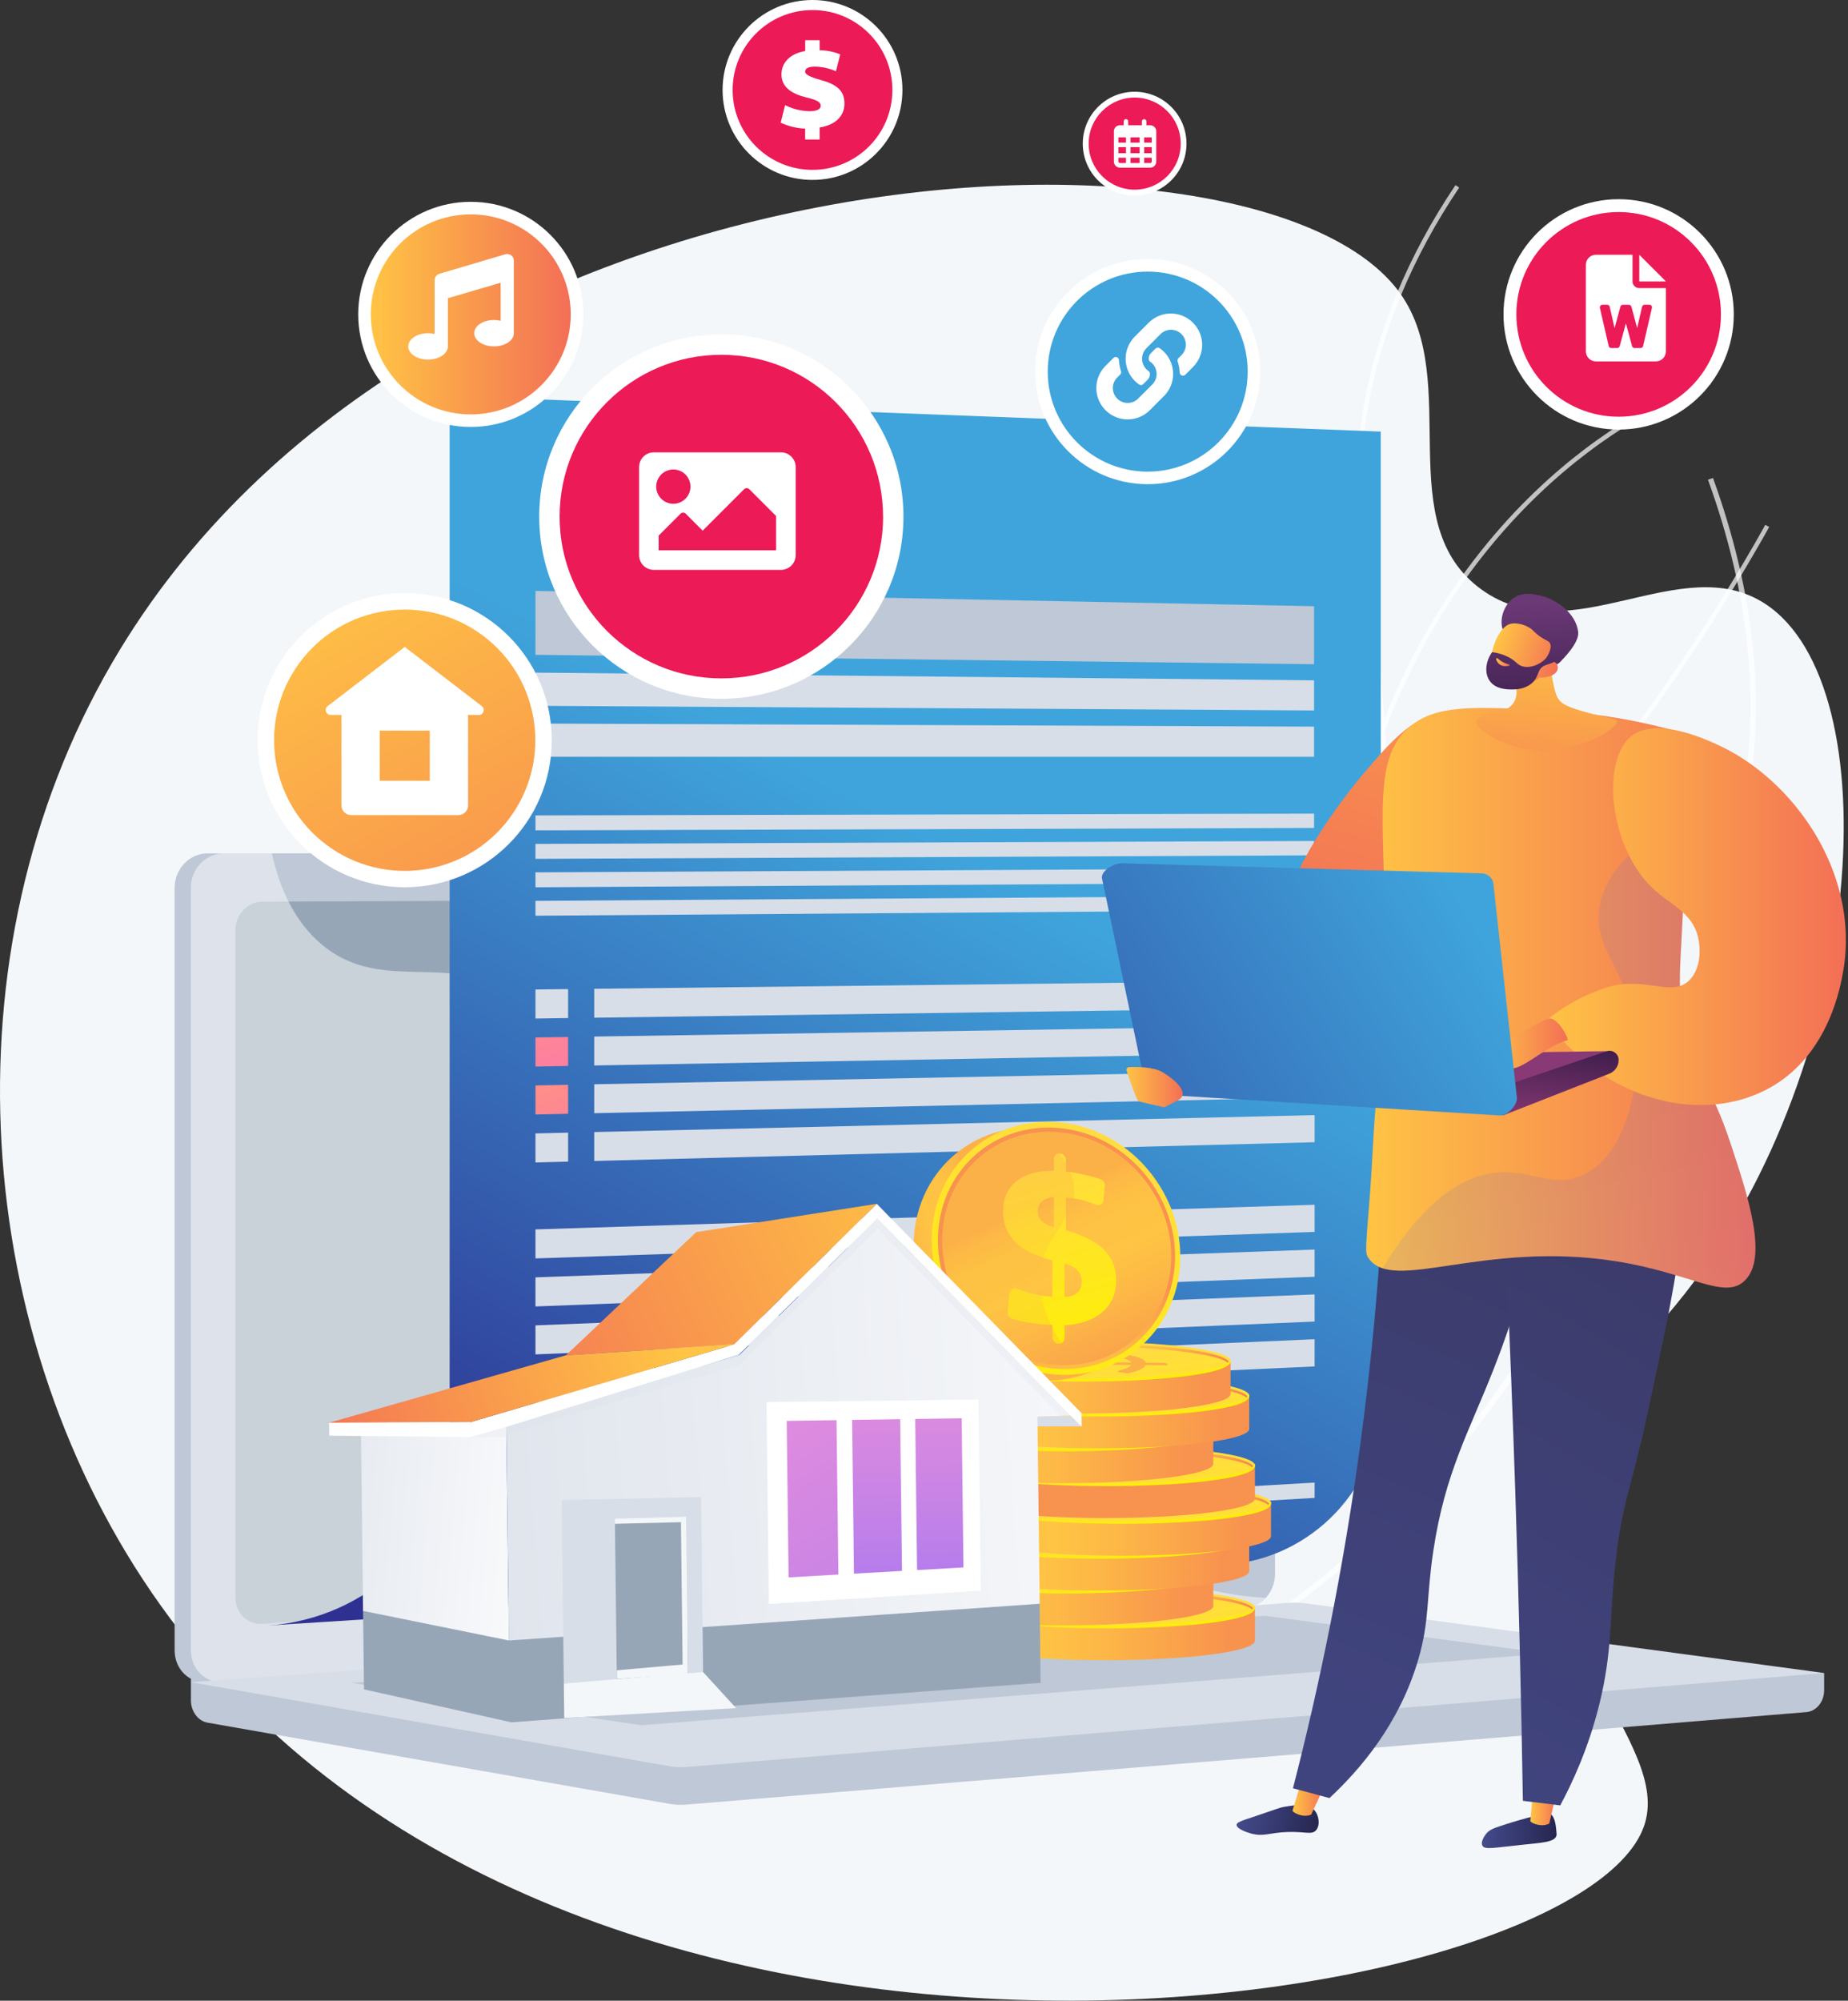 <svg width="462" height="500" viewBox="0 0 462 500" fill="none" xmlns="http://www.w3.org/2000/svg">
<rect x="0" y="0" width="462" height="500" fill="#333333" stroke="none"/>
<path d="M350.137 73.453C365.615 95.37 347.46 130.892 370.433 147.367C392.796 163.41 420.259 137.122 441.328 150.92C472.583 171.41 466.888 265.129 421.166 323.356C407.412 340.872 395.933 347.682 390.848 367.487C379.919 410.013 418.311 435.32 411.01 456.345C394.565 503.702 141.599 543.447 40.088 401.106C-7.284 334.642 -14.377 238.647 27.97 165.745C104.516 33.991 315.403 24.281 350.137 73.453Z" fill="#F4F7FA"/>
<g style="mix-blend-mode:soft-light" opacity="0.7">
<path d="M228.151 345.288L227.839 344.218C270.691 331.475 325.008 306.346 340.412 258.974C346.077 241.547 345.899 223.065 345.661 197.46C345.468 177.03 343.49 162.563 341.735 149.79C339.446 133.107 337.646 119.933 340.977 101.273C344.352 82.33 352.055 63.818 363.875 46.258L364.797 46.882C353.066 64.308 345.423 82.686 342.063 101.466C338.762 119.963 340.561 133.063 342.836 149.642C344.59 162.444 346.568 176.941 346.761 197.446C346.999 222.188 347.177 241.725 341.453 259.315C334.137 281.812 317.291 301.469 291.389 317.751C273.888 328.739 252.611 338.002 228.151 345.273V345.288Z" fill="white"/>
<path d="M346.003 183.067L345.452 182.77C345.319 182.695 332.249 175.707 319.774 160.808C308.265 147.054 294.898 123.547 296.608 89.675L297.723 89.734C296.028 123.234 309.231 146.475 320.591 160.065C331.475 173.09 342.806 179.989 345.408 181.491C359.236 145.553 380.677 123.978 396.26 112.187C413.27 99.325 427.202 94.998 427.351 94.954L427.678 96.024C427.544 96.069 413.746 100.351 396.899 113.109C381.346 124.87 359.935 146.475 346.226 182.487L346.003 183.082V183.067Z" fill="white"/>
<path d="M344.977 238.291L344.769 237.934C344.65 237.726 332.74 217.266 316.77 199.096C300.89 181.015 261.22 172.198 260.818 172.109L261.056 171.023C261.458 171.113 301.485 180.004 317.603 198.367C332.487 215.303 343.862 234.217 345.512 237.027C363.251 233.012 385.361 213.549 409.523 180.688C427.946 155.634 441.194 131.412 441.313 131.16L442.295 131.695C442.161 131.933 428.883 156.229 410.415 181.342C385.569 215.14 363.682 234.261 345.349 238.201L344.947 238.291H344.977Z" fill="white"/>
<path d="M298.928 312.829L298.006 312.204C310.154 294.302 310.213 274.586 298.169 253.576C289.159 237.859 276.401 227.317 276.282 227.213L276.996 226.351C277.13 226.455 290.036 237.131 299.151 253.011C307.581 267.731 314.392 290.064 298.943 312.829H298.928Z" fill="white"/>
</g>
<g style="mix-blend-mode:soft-light" opacity="0.7">
<path d="M201.952 439.855C185.685 439.855 169.047 438.115 152.126 434.651L152.394 433.342C191.559 441.371 229.133 440.048 264.075 429.447C389.108 391.471 426.772 244.818 435.321 200.761C440.183 175.752 437.388 148.556 426.995 119.889L428.244 119.443C438.711 148.333 441.536 175.766 436.63 201.014C429.582 237.235 414.401 290.6 382.016 339.043C350.865 385.642 311.314 416.496 264.461 430.725C244.418 436.807 223.527 439.855 201.967 439.855H201.952Z" fill="white"/>
</g>
<path d="M456.018 418.102L47.73 414.622V424.926C47.73 427.722 49.515 430.101 51.923 430.517L167.381 450.799C168.749 451.036 170.147 451.096 171.53 450.992L451.602 427.871C454.1 427.662 456.033 425.283 456.033 422.414V418.116L456.018 418.102Z" fill="#BFC8D6"/>
<path d="M307.849 401.597L51.953 420.436C47.373 420.778 43.656 417.194 43.656 412.436V221.875C43.656 217.117 47.373 213.266 51.953 213.266H307.849C311.625 213.266 314.674 216.745 314.674 221.057V393.315C314.674 397.612 311.625 401.329 307.849 401.597Z" fill="#BFC8D6"/>
<path d="M311.938 401.597L56.042 420.436C51.462 420.778 47.745 417.194 47.745 412.436V221.875C47.745 217.117 51.462 213.266 56.042 213.266H311.938C315.714 213.266 318.763 216.745 318.763 221.057V393.315C318.763 397.612 315.714 401.329 311.938 401.597Z" fill="#BFC8D6"/>
<path d="M303.968 389.449L65.618 405.805C61.886 406.058 58.867 403.114 58.867 399.233V232.403C58.867 228.522 61.901 225.355 65.618 225.34L303.968 224.314C307.076 224.314 309.603 227.154 309.603 230.693V382.654C309.603 386.193 307.09 389.226 303.968 389.449Z" fill="#97A6B7"/>
<path d="M193.015 218.47C193.015 220.24 191.692 221.682 190.071 221.682C188.435 221.682 187.127 220.255 187.127 218.485C187.127 216.716 188.45 215.273 190.071 215.273C191.692 215.273 193.015 216.701 193.015 218.47Z" fill="white"/>
<g style="mix-blend-mode:soft-light" opacity="0.48">
<path d="M56.028 420.436L310.63 401.686L311.923 401.597C313.648 401.463 315.224 400.616 316.428 399.322C298.11 398.326 286.72 391.813 279.39 385.092C264.655 371.606 267.212 358.298 251.302 349.422C231.467 338.359 215.884 352.38 200.837 338.537C191.722 330.151 196.198 323.891 184.972 311.372C172.541 297.484 164.452 302.153 151.948 289.663C136.157 273.872 144.052 261.575 130.447 250.23C113.942 236.477 96.129 249.204 80.413 236.016C73.632 230.321 69.915 222.054 67.967 213.251H56.013C51.433 213.251 47.716 217.102 47.716 221.86V412.421C47.716 417.18 51.433 420.763 56.013 420.421L56.028 420.436Z" fill="white"/>
</g>
<path d="M322.138 400.556L47.73 420.391L167.381 441.401C168.749 441.639 170.147 441.699 171.53 441.594L456.033 418.101L326.509 400.69C325.067 400.497 323.595 400.452 322.138 400.556Z" fill="#D8DEE8"/>
<path d="M87.772 420.555L316.22 403.798L386.922 413.225L160.437 431.142L87.772 420.555Z" fill="#BFC8D6"/>
<path d="M345.17 350.388C345.17 371.472 327.966 389.657 306.466 391.025L66.837 406.236C92.174 404.63 112.41 384.81 112.41 361.941V98.953L345.185 107.86V350.388H345.17Z" fill="url(#paint0_linear_241_11162)"/>
<path d="M328.65 251.851L148.557 254.334V247.108L328.65 245.056V251.851Z" fill="#D8DEE8"/>
<path d="M133.866 254.542L142.029 254.424V247.182L133.866 247.286V254.542Z" fill="#D8DEE8"/>
<path d="M328.65 263.048L148.557 266.274V259.048L328.65 256.267V263.048Z" fill="#D8DEE8"/>
<path d="M133.866 266.542L142.029 266.393V259.152L133.866 259.271V266.542Z" fill="url(#paint1_linear_241_11162)"/>
<path d="M328.65 274.259L148.557 278.199V270.973L328.65 267.464V274.259Z" fill="#D8DEE8"/>
<path d="M133.866 278.526L142.029 278.348V271.107L133.866 271.27V278.526Z" fill="url(#paint2_linear_241_11162)"/>
<path d="M328.65 285.455L148.557 290.139V282.913L328.65 278.675V285.455Z" fill="#D8DEE8"/>
<path d="M133.866 290.511L142.029 290.302V283.061L133.866 283.255V290.511Z" fill="#D8DEE8"/>
<path d="M328.65 307.863L133.866 314.494V307.238L328.65 301.083V307.863Z" fill="#D8DEE8"/>
<path d="M328.65 319.074L133.866 326.494V319.223L328.65 312.279V319.074Z" fill="#D8DEE8"/>
<path d="M328.65 330.27L133.866 338.478V331.222L328.65 323.49V330.27Z" fill="#D8DEE8"/>
<path d="M328.65 341.482L133.866 350.477V343.206L328.65 334.686V341.482Z" fill="#D8DEE8"/>
<path d="M133.866 180.822L328.516 181.595V189.119H133.866V180.822Z" fill="#D8DEE8"/>
<path d="M133.866 168.094L328.516 170.027V177.551L133.866 176.391V168.094Z" fill="#D8DEE8"/>
<path d="M133.866 147.679L328.516 151.5V165.998L133.866 163.648V147.679Z" fill="#BFC8D6"/>
<path d="M133.866 203.78L328.516 203.334V206.917L133.866 207.512V203.78Z" fill="#D8DEE8"/>
<path d="M133.866 210.902L328.516 210.173V213.757L133.866 214.634V210.902Z" fill="#D8DEE8"/>
<path d="M133.866 218.009L328.516 217.013V220.597L133.866 221.741V218.009Z" fill="#D8DEE8"/>
<path d="M133.866 225.132L328.516 223.853V227.436L133.866 228.849V225.132Z" fill="#D8DEE8"/>
<path d="M260.06 374.506L328.65 370.506V374.342L260.06 378.327V374.506Z" fill="#D8DEE8"/>
<path d="M226.857 380.765L158.267 384.899V381.078L226.857 376.944V380.765Z" fill="#D8DEE8"/>
<path d="M101.184 221.727C121.484 221.727 137.94 205.27 137.94 184.97C137.94 164.671 121.484 148.214 101.184 148.214C80.884 148.214 64.428 164.671 64.428 184.97C64.428 205.27 80.884 221.727 101.184 221.727Z" fill="white"/>
<path d="M126.425 205.695C137.86 191.75 135.824 171.176 121.879 159.742C107.934 148.308 87.36 150.343 75.926 164.288C64.492 178.233 66.527 198.807 80.472 210.241C94.417 221.676 114.991 219.64 126.425 205.695Z" fill="url(#paint3_linear_241_11162)"/>
<path d="M120.455 176.465L101.184 161.671L81.914 176.465C80.977 177.179 81.483 178.681 82.672 178.681H85.393C85.364 178.844 85.349 179.008 85.349 179.172V201.267C85.349 202.62 86.449 203.705 87.787 203.705H114.581C115.934 203.705 117.02 202.605 117.02 201.267V179.172C117.02 179.008 117.005 178.844 116.975 178.681H119.696C120.871 178.681 121.376 177.179 120.455 176.465ZM107.444 195.111H94.924V182.591H107.444V195.111Z" fill="white"/>
<path d="M238.886 401.746V410.043C238.886 412.719 255.643 414.905 276.311 414.905C296.979 414.905 313.736 412.734 313.736 410.043V401.746H238.886Z" fill="url(#paint4_linear_241_11162)"/>
<path d="M313.722 401.746C313.722 404.422 296.964 406.608 276.296 406.608C255.628 406.608 238.871 404.437 238.871 401.746C238.871 399.054 255.628 396.883 276.296 396.883C296.964 396.883 313.722 399.054 313.722 401.746Z" fill="url(#paint5_linear_241_11162)"/>
<path d="M276.311 406.935C258.008 406.935 238.871 405.18 238.871 401.82C238.871 401.642 238.931 401.314 239.124 401.314C239.317 401.314 239.228 401.567 239.228 401.761C239.228 403.902 254.454 406.281 276.311 406.281C298.169 406.281 313.395 403.902 313.395 401.761C313.395 401.582 313.424 401.404 313.618 401.404C313.811 401.404 313.751 401.656 313.751 401.835C313.751 405.21 294.615 406.95 276.311 406.95V406.935Z" fill="url(#paint6_linear_241_11162)"/>
<path d="M272.772 402.013C273.144 401.76 273.53 401.508 273.947 401.255C274.363 401.002 274.898 400.779 275.553 400.586C276.207 400.393 277.04 400.229 278.021 400.095C279.002 399.976 280.236 399.902 281.723 399.902C283.166 399.902 284.519 399.946 285.797 400.036C287.061 400.14 288.176 400.288 289.143 400.482C290.109 400.675 290.883 400.928 291.492 401.21C292.087 401.508 292.459 401.835 292.563 402.207L296.771 402.251C297.083 402.251 297.351 402.281 297.574 402.325C297.812 402.37 297.916 402.43 297.93 402.504V402.846L292.518 402.786C292.325 403.218 291.849 403.604 291.061 403.946C290.288 404.303 289.292 404.6 288.087 404.868L286.11 404.6C285.931 404.571 285.783 404.541 285.678 404.496C285.559 404.452 285.515 404.407 285.515 404.363C285.515 404.303 285.664 404.214 285.976 404.14C286.288 404.05 286.63 403.946 287.002 403.827C287.388 403.708 287.76 403.56 288.132 403.381C288.504 403.203 288.741 403.009 288.875 402.772L276.088 402.638C275.746 402.891 275.374 403.128 274.958 403.366C274.542 403.604 273.991 403.827 273.293 404.006C272.609 404.199 271.746 404.348 270.72 404.467C269.694 404.586 268.401 404.645 266.839 404.66C265.665 404.66 264.52 404.615 263.405 404.526C262.289 404.437 261.293 404.288 260.431 404.095C259.568 403.902 258.855 403.679 258.29 403.396C257.74 403.114 257.427 402.801 257.353 402.444L253.889 402.415C253.576 402.415 253.309 402.385 253.071 402.34C252.833 402.296 252.714 402.236 252.714 402.162V401.82L257.457 401.865C257.665 401.493 258.096 401.181 258.751 400.913C259.405 400.645 260.208 400.407 261.159 400.184L262.75 400.407C263.226 400.482 263.479 400.556 263.479 400.645C263.479 400.69 263.375 400.749 263.182 400.824C262.973 400.898 262.75 400.987 262.468 401.091C262.2 401.195 261.933 401.314 261.68 401.448C261.427 401.582 261.234 401.746 261.1 401.909L272.757 402.028L272.772 402.013ZM261.07 402.489C261.159 402.712 261.382 402.905 261.695 403.084C262.022 403.247 262.423 403.381 262.899 403.485C263.375 403.589 263.925 403.664 264.52 403.723C265.129 403.768 265.754 403.798 266.408 403.798C267.181 403.798 267.851 403.768 268.416 403.693C268.981 403.634 269.486 403.545 269.917 403.441C270.348 403.337 270.72 403.203 271.047 403.069C271.374 402.92 271.657 402.772 271.91 402.608L261.055 402.504L261.07 402.489ZM288.905 402.177C288.816 401.939 288.578 401.746 288.221 401.567C287.864 401.389 287.403 401.255 286.838 401.136C286.273 401.017 285.619 400.928 284.875 400.868C284.132 400.809 283.314 400.779 282.407 400.794C281.604 400.794 280.92 400.839 280.34 400.898C279.761 400.972 279.27 401.062 278.839 401.166C278.422 401.285 278.051 401.419 277.753 401.567C277.456 401.716 277.173 401.879 276.921 402.058L288.905 402.177Z" fill="#FCB048"/>
<path d="M276.311 397.419C259.628 397.419 242.246 398.891 239.466 401.731C239.57 401.835 239.674 401.939 239.763 402.058C242.112 400.08 256.446 398.103 276.296 398.103C296.146 398.103 311.224 400.199 312.993 402.221C313.082 402.117 313.171 401.998 313.276 401.909C310.986 398.965 293.277 397.448 276.296 397.448L276.311 397.419Z" fill="url(#paint7_linear_241_11162)"/>
<path d="M228.478 393.032V401.329C228.478 404.006 245.235 406.191 265.903 406.191C286.571 406.191 303.328 404.021 303.328 401.329V393.032H228.478Z" fill="url(#paint8_linear_241_11162)"/>
<path d="M303.328 393.032C303.328 395.709 286.571 397.895 265.903 397.895C245.235 397.895 228.478 395.724 228.478 393.032C228.478 390.341 245.235 388.17 265.903 388.17C286.571 388.17 303.328 390.341 303.328 393.032Z" fill="url(#paint9_linear_241_11162)"/>
<path d="M265.903 398.222C247.599 398.222 228.463 396.467 228.463 393.107C228.463 392.928 228.522 392.601 228.716 392.601C228.909 392.601 228.82 392.854 228.82 393.047C228.82 395.188 244.046 397.567 265.903 397.567C287.761 397.567 302.986 395.188 302.986 393.047C302.986 392.869 303.016 392.69 303.209 392.69C303.403 392.69 303.343 392.943 303.343 393.122C303.343 396.497 284.207 398.237 265.903 398.237V398.222Z" fill="url(#paint10_linear_241_11162)"/>
<path d="M262.364 393.3C262.736 393.047 263.122 392.794 263.539 392.542C263.955 392.289 264.49 392.066 265.144 391.873C265.799 391.679 266.631 391.516 267.613 391.382C268.594 391.263 269.828 391.189 271.315 391.189C272.757 391.189 274.11 391.233 275.389 391.322C276.653 391.427 277.768 391.575 278.735 391.769C279.701 391.962 280.474 392.215 281.084 392.497C281.679 392.794 282.05 393.122 282.155 393.493L286.362 393.538C286.675 393.538 286.942 393.568 287.165 393.612C287.403 393.657 287.507 393.716 287.522 393.791V394.133L282.11 394.073C281.917 394.504 281.441 394.891 280.653 395.233C279.88 395.59 278.883 395.887 277.679 396.155L275.701 395.887C275.523 395.858 275.374 395.828 275.27 395.783C275.151 395.739 275.107 395.694 275.107 395.649C275.107 395.59 275.255 395.501 275.568 395.426C275.88 395.337 276.222 395.233 276.594 395.114C276.98 394.995 277.352 394.846 277.724 394.668C278.095 394.49 278.333 394.296 278.467 394.058L265.68 393.925C265.338 394.177 264.966 394.415 264.55 394.653C264.133 394.891 263.583 395.099 262.884 395.292C262.2 395.486 261.338 395.634 260.312 395.753C259.286 395.872 257.992 395.932 256.431 395.947C255.257 395.947 254.112 395.902 252.996 395.813C251.881 395.724 250.885 395.575 250.023 395.382C249.16 395.188 248.447 394.965 247.882 394.683C247.331 394.4 247.019 394.088 246.945 393.731L243.48 393.701C243.168 393.701 242.9 393.672 242.663 393.627C242.425 393.583 242.306 393.523 242.306 393.449V393.107L247.049 393.151C247.257 392.78 247.688 392.467 248.342 392.2C248.997 391.932 249.8 391.694 250.751 391.471L252.342 391.694C252.818 391.769 253.071 391.843 253.071 391.932C253.071 391.977 252.967 392.036 252.773 392.111C252.565 392.185 252.342 392.274 252.06 392.378C251.792 392.482 251.524 392.601 251.272 392.735C251.019 392.869 250.826 393.032 250.692 393.196L262.349 393.315L262.364 393.3ZM250.662 393.776C250.751 393.999 250.974 394.192 251.287 394.371C251.614 394.534 252.015 394.668 252.491 394.772C252.967 394.876 253.517 394.95 254.112 395.01C254.721 395.055 255.346 395.084 256 395.084C256.773 395.084 257.442 395.055 258.007 394.98C258.572 394.921 259.078 394.832 259.509 394.727C259.94 394.623 260.312 394.49 260.639 394.356C260.966 394.207 261.249 394.058 261.502 393.895L250.647 393.791L250.662 393.776ZM278.497 393.464C278.408 393.226 278.17 393.032 277.813 392.854C277.456 392.676 276.995 392.542 276.43 392.423C275.865 392.304 275.211 392.215 274.467 392.155C273.724 392.096 272.906 392.066 271.999 392.081C271.196 392.081 270.512 392.125 269.932 392.185C269.352 392.259 268.862 392.348 268.43 392.453C268.014 392.571 267.642 392.705 267.345 392.854C267.048 393.003 266.765 393.166 266.512 393.345L278.497 393.464Z" fill="#FCB048"/>
<path d="M265.903 388.691C249.22 388.691 231.838 390.163 229.058 393.003C229.162 393.107 229.266 393.211 229.355 393.33C231.704 391.352 246.038 389.375 265.888 389.375C285.738 389.375 300.815 391.471 302.585 393.493C302.674 393.389 302.763 393.27 302.867 393.181C300.578 390.237 282.869 388.72 265.888 388.72L265.903 388.691Z" fill="url(#paint11_linear_241_11162)"/>
<path d="M237.458 384.334V392.631C237.458 395.307 254.215 397.493 274.883 397.493C295.551 397.493 312.309 395.322 312.309 392.631V384.334H237.458Z" fill="url(#paint12_linear_241_11162)"/>
<path d="M312.294 384.334C312.294 387.01 295.537 389.196 274.869 389.196C254.201 389.196 237.443 387.025 237.443 384.334C237.443 381.643 254.201 379.472 274.869 379.472C295.537 379.472 312.294 381.643 312.294 384.334Z" fill="url(#paint13_linear_241_11162)"/>
<path d="M274.884 389.523C256.58 389.523 237.443 387.769 237.443 384.408C237.443 384.23 237.503 383.903 237.696 383.903C237.889 383.903 237.8 384.156 237.8 384.349C237.8 386.49 253.026 388.869 274.884 388.869C296.741 388.869 311.967 386.49 311.967 384.349C311.967 384.17 311.997 383.992 312.19 383.992C312.383 383.992 312.324 384.245 312.324 384.423C312.324 387.799 293.187 389.538 274.884 389.538V389.523Z" fill="url(#paint14_linear_241_11162)"/>
<path d="M271.344 384.602C271.716 384.349 272.103 384.096 272.519 383.843C272.935 383.591 273.471 383.368 274.125 383.174C274.779 382.981 275.612 382.817 276.593 382.684C277.575 382.565 278.809 382.49 280.296 382.49C281.738 382.49 283.091 382.535 284.37 382.624C285.634 382.728 286.749 382.877 287.715 383.07C288.682 383.263 289.455 383.516 290.065 383.799C290.659 384.096 291.031 384.423 291.135 384.795L295.343 384.84C295.655 384.84 295.923 384.869 296.146 384.914C296.384 384.958 296.488 385.018 296.503 385.092V385.434L291.09 385.375C290.897 385.806 290.421 386.193 289.633 386.535C288.86 386.891 287.864 387.189 286.66 387.456L284.682 387.189C284.504 387.159 284.355 387.129 284.251 387.085C284.132 387.04 284.087 386.996 284.087 386.951C284.087 386.891 284.236 386.802 284.548 386.728C284.86 386.639 285.202 386.535 285.574 386.416C285.961 386.297 286.332 386.148 286.704 385.97C287.076 385.791 287.314 385.598 287.448 385.36L274.66 385.226C274.318 385.479 273.947 385.717 273.53 385.955C273.114 386.193 272.564 386.401 271.865 386.594C271.181 386.787 270.318 386.936 269.293 387.055C268.267 387.174 266.973 387.233 265.412 387.248C264.237 387.248 263.092 387.204 261.977 387.115C260.862 387.025 259.866 386.877 259.003 386.683C258.141 386.49 257.427 386.267 256.862 385.984C256.312 385.702 256 385.39 255.925 385.033L252.461 385.003C252.149 385.003 251.881 384.973 251.643 384.929C251.405 384.884 251.286 384.825 251.286 384.75V384.408L256.029 384.453C256.238 384.081 256.669 383.769 257.323 383.501C257.977 383.234 258.78 382.996 259.732 382.773L261.323 382.996C261.799 383.07 262.051 383.144 262.051 383.234C262.051 383.278 261.947 383.338 261.754 383.412C261.546 383.486 261.323 383.576 261.04 383.68C260.773 383.784 260.505 383.903 260.252 384.037C259.999 384.17 259.806 384.334 259.672 384.498L271.33 384.617L271.344 384.602ZM259.643 385.077C259.732 385.301 259.955 385.494 260.267 385.672C260.594 385.836 260.996 385.97 261.471 386.074C261.947 386.178 262.497 386.252 263.092 386.312C263.702 386.356 264.326 386.386 264.981 386.386C265.754 386.386 266.423 386.356 266.988 386.282C267.553 386.222 268.058 386.133 268.49 386.029C268.921 385.925 269.293 385.791 269.62 385.657C269.947 385.509 270.229 385.36 270.482 385.196L259.628 385.092L259.643 385.077ZM287.477 384.765C287.388 384.527 287.15 384.334 286.793 384.156C286.436 383.977 285.976 383.843 285.411 383.724C284.845 383.605 284.191 383.516 283.448 383.457C282.704 383.397 281.887 383.368 280.98 383.382C280.177 383.382 279.493 383.427 278.913 383.486C278.333 383.561 277.842 383.65 277.411 383.754C276.995 383.873 276.623 384.007 276.326 384.156C276.028 384.304 275.746 384.468 275.493 384.646L287.477 384.765Z" fill="#FCB048"/>
<path d="M274.883 380.007C258.2 380.007 240.819 381.479 238.038 384.319C238.142 384.423 238.246 384.527 238.335 384.646C240.685 382.669 255.018 380.691 274.869 380.691C294.719 380.691 309.796 382.788 311.565 384.81C311.655 384.706 311.744 384.587 311.848 384.498C309.558 381.554 291.849 380.037 274.869 380.037L274.883 380.007Z" fill="url(#paint15_linear_241_11162)"/>
<path d="M242.9 375.621V383.918C242.9 386.594 259.658 388.78 280.326 388.78C300.994 388.78 317.751 386.609 317.751 383.918V375.621H242.9Z" fill="url(#paint16_linear_241_11162)"/>
<path d="M280.326 380.483C300.995 380.483 317.751 378.306 317.751 375.621C317.751 372.935 300.995 370.759 280.326 370.759C259.656 370.759 242.9 372.935 242.9 375.621C242.9 378.306 259.656 380.483 280.326 380.483Z" fill="url(#paint17_linear_241_11162)"/>
<path d="M280.326 380.81C262.022 380.81 242.886 379.056 242.886 375.695C242.886 375.517 242.945 375.19 243.139 375.19C243.332 375.19 243.243 375.442 243.243 375.636C243.243 377.777 258.468 380.156 280.326 380.156C302.183 380.156 317.409 377.777 317.409 375.636C317.409 375.457 317.439 375.279 317.632 375.279C317.826 375.279 317.766 375.532 317.766 375.71C317.766 379.085 298.63 380.825 280.326 380.825V380.81Z" fill="url(#paint18_linear_241_11162)"/>
<path d="M276.787 375.888C277.159 375.636 277.545 375.383 277.961 375.13C278.378 374.877 278.913 374.654 279.567 374.461C280.222 374.268 281.054 374.104 282.036 373.97C283.017 373.851 284.251 373.777 285.738 373.777C287.18 373.777 288.533 373.822 289.812 373.911C291.076 374.015 292.191 374.164 293.158 374.357C294.124 374.55 294.897 374.803 295.507 375.085C296.102 375.383 296.473 375.71 296.577 376.082L300.785 376.126C301.098 376.126 301.365 376.156 301.588 376.201C301.826 376.245 301.93 376.305 301.945 376.379V376.721L296.533 376.662C296.34 377.093 295.864 377.479 295.076 377.821C294.303 378.178 293.306 378.476 292.102 378.743L290.124 378.476C289.946 378.446 289.797 378.416 289.693 378.372C289.574 378.327 289.53 378.282 289.53 378.238C289.53 378.178 289.678 378.089 289.99 378.015C290.303 377.925 290.645 377.821 291.016 377.702C291.403 377.584 291.775 377.435 292.146 377.256C292.518 377.078 292.756 376.885 292.89 376.647L280.103 376.513C279.761 376.766 279.389 377.004 278.973 377.242C278.556 377.479 278.006 377.702 277.307 377.881C276.623 378.074 275.761 378.223 274.735 378.342C273.709 378.461 272.415 378.52 270.854 378.535C269.679 378.535 268.535 378.491 267.419 378.401C266.304 378.312 265.308 378.163 264.446 377.97C263.583 377.777 262.869 377.554 262.304 377.271C261.754 376.989 261.442 376.676 261.368 376.32L257.903 376.29C257.591 376.29 257.323 376.26 257.085 376.216C256.847 376.171 256.729 376.111 256.729 376.037V375.695L261.472 375.74C261.68 375.368 262.111 375.056 262.765 374.788C263.42 374.52 264.222 374.283 265.174 374.06L266.765 374.283C267.241 374.357 267.494 374.431 267.494 374.52C267.494 374.565 267.39 374.625 267.196 374.699C266.988 374.773 266.765 374.862 266.483 374.967C266.215 375.071 265.947 375.19 265.695 375.323C265.442 375.457 265.248 375.621 265.115 375.784L276.772 375.903L276.787 375.888ZM265.085 376.364C265.174 376.587 265.397 376.781 265.709 376.959C266.037 377.123 266.438 377.256 266.914 377.36C267.39 377.465 267.94 377.539 268.535 377.598C269.144 377.643 269.769 377.673 270.423 377.673C271.196 377.673 271.865 377.643 272.43 377.569C272.995 377.509 273.501 377.42 273.932 377.316C274.363 377.212 274.735 377.078 275.062 376.944C275.389 376.795 275.672 376.647 275.924 376.483L265.07 376.379L265.085 376.364ZM292.92 376.052C292.83 375.814 292.593 375.621 292.236 375.442C291.879 375.264 291.418 375.13 290.853 375.011C290.288 374.892 289.634 374.803 288.89 374.744C288.147 374.684 287.329 374.654 286.422 374.669C285.619 374.669 284.935 374.714 284.355 374.773C283.775 374.848 283.285 374.937 282.853 375.041C282.437 375.16 282.065 375.294 281.768 375.442C281.471 375.591 281.188 375.755 280.935 375.933L292.92 376.052Z" fill="#FCB048"/>
<path d="M280.326 371.294C263.643 371.294 246.261 372.766 243.48 375.606C243.585 375.71 243.689 375.814 243.778 375.933C246.127 373.955 260.461 371.978 280.311 371.978C300.161 371.978 315.238 374.074 317.008 376.097C317.097 375.993 317.186 375.874 317.29 375.784C315 372.84 297.291 371.324 280.311 371.324L280.326 371.294Z" fill="url(#paint19_linear_241_11162)"/>
<path d="M238.886 366.209V374.506C238.886 377.182 255.643 379.368 276.311 379.368C296.979 379.368 313.736 377.197 313.736 374.506V366.209H238.886Z" fill="url(#paint20_linear_241_11162)"/>
<path d="M313.722 366.209C313.722 368.885 296.964 371.071 276.296 371.071C255.628 371.071 238.871 368.9 238.871 366.209C238.871 363.517 255.628 361.347 276.296 361.347C296.964 361.347 313.722 363.517 313.722 366.209Z" fill="url(#paint21_linear_241_11162)"/>
<path d="M276.311 371.398C258.008 371.398 238.871 369.643 238.871 366.283C238.871 366.105 238.931 365.778 239.124 365.778C239.317 365.778 239.228 366.03 239.228 366.224C239.228 368.365 254.454 370.744 276.311 370.744C298.169 370.744 313.395 368.365 313.395 366.224C313.395 366.045 313.424 365.867 313.618 365.867C313.811 365.867 313.751 366.12 313.751 366.298C313.751 369.673 294.615 371.413 276.311 371.413V371.398Z" fill="url(#paint22_linear_241_11162)"/>
<path d="M272.772 366.476C273.144 366.224 273.53 365.971 273.947 365.718C274.363 365.465 274.898 365.242 275.553 365.049C276.207 364.856 277.04 364.692 278.021 364.558C279.002 364.439 280.236 364.365 281.723 364.365C283.166 364.365 284.519 364.41 285.797 364.499C287.061 364.603 288.176 364.752 289.143 364.945C290.109 365.138 290.883 365.391 291.492 365.673C292.087 365.971 292.459 366.298 292.563 366.67L296.771 366.714C297.083 366.714 297.351 366.744 297.574 366.789C297.812 366.833 297.916 366.893 297.93 366.967V367.309L292.518 367.25C292.325 367.681 291.849 368.067 291.061 368.409C290.288 368.766 289.292 369.064 288.087 369.331L286.11 369.064C285.931 369.034 285.783 369.004 285.678 368.959C285.559 368.915 285.515 368.87 285.515 368.826C285.515 368.766 285.664 368.677 285.976 368.603C286.288 368.513 286.63 368.409 287.002 368.29C287.388 368.171 287.76 368.023 288.132 367.844C288.504 367.666 288.741 367.473 288.875 367.235L276.088 367.101C275.746 367.354 275.374 367.592 274.958 367.829C274.542 368.067 273.991 368.29 273.293 368.469C272.609 368.662 271.746 368.811 270.72 368.93C269.694 369.049 268.401 369.108 266.839 369.123C265.665 369.123 264.52 369.078 263.405 368.989C262.289 368.9 261.293 368.751 260.431 368.558C259.568 368.365 258.855 368.142 258.29 367.859C257.74 367.577 257.427 367.264 257.353 366.908L253.889 366.878C253.576 366.878 253.309 366.848 253.071 366.803C252.833 366.759 252.714 366.699 252.714 366.625V366.283L257.457 366.328C257.665 365.956 258.096 365.644 258.751 365.376C259.405 365.108 260.208 364.871 261.159 364.647L262.75 364.871C263.226 364.945 263.479 365.019 263.479 365.108C263.479 365.153 263.375 365.212 263.182 365.287C262.973 365.361 262.75 365.45 262.468 365.554C262.2 365.659 261.933 365.778 261.68 365.911C261.427 366.045 261.234 366.209 261.1 366.372L272.757 366.491L272.772 366.476ZM261.07 366.952C261.159 367.175 261.382 367.368 261.695 367.547C262.022 367.71 262.423 367.844 262.899 367.948C263.375 368.052 263.925 368.127 264.52 368.186C265.129 368.231 265.754 368.261 266.408 368.261C267.181 368.261 267.851 368.231 268.416 368.157C268.981 368.097 269.486 368.008 269.917 367.904C270.348 367.8 270.72 367.666 271.047 367.532C271.374 367.383 271.657 367.235 271.91 367.071L261.055 366.967L261.07 366.952ZM288.905 366.64C288.816 366.402 288.578 366.209 288.221 366.03C287.864 365.852 287.403 365.718 286.838 365.599C286.273 365.48 285.619 365.391 284.875 365.331C284.132 365.272 283.314 365.242 282.407 365.257C281.604 365.257 280.92 365.302 280.34 365.361C279.761 365.436 279.27 365.525 278.839 365.629C278.422 365.748 278.051 365.882 277.753 366.03C277.456 366.179 277.173 366.343 276.921 366.521L288.905 366.64Z" fill="#FCB048"/>
<path d="M276.311 361.882C259.628 361.882 242.246 363.354 239.466 366.194C239.57 366.298 239.674 366.402 239.763 366.521C242.112 364.543 256.446 362.566 276.296 362.566C296.146 362.566 311.224 364.662 312.993 366.685C313.082 366.58 313.171 366.462 313.276 366.372C310.986 363.428 293.277 361.912 276.296 361.912L276.311 361.882Z" fill="url(#paint23_linear_241_11162)"/>
<path d="M228.478 357.495V365.792C228.478 368.469 245.235 370.655 265.903 370.655C286.571 370.655 303.328 368.484 303.328 365.792V357.495H228.478Z" fill="url(#paint24_linear_241_11162)"/>
<path d="M265.903 362.358C286.572 362.358 303.328 360.181 303.328 357.495C303.328 354.81 286.572 352.633 265.903 352.633C245.233 352.633 228.478 354.81 228.478 357.495C228.478 360.181 245.233 362.358 265.903 362.358Z" fill="url(#paint25_linear_241_11162)"/>
<path d="M265.903 362.685C247.599 362.685 228.463 360.93 228.463 357.57C228.463 357.391 228.522 357.064 228.716 357.064C228.909 357.064 228.82 357.317 228.82 357.51C228.82 359.652 244.046 362.031 265.903 362.031C287.761 362.031 302.986 359.652 302.986 357.51C302.986 357.332 303.016 357.154 303.209 357.154C303.403 357.154 303.343 357.406 303.343 357.585C303.343 360.96 284.207 362.7 265.903 362.7V362.685Z" fill="url(#paint26_linear_241_11162)"/>
<path d="M262.364 357.763C262.736 357.51 263.122 357.258 263.539 357.005C263.955 356.752 264.49 356.529 265.144 356.336C265.799 356.142 266.631 355.979 267.613 355.845C268.594 355.726 269.828 355.652 271.315 355.652C272.757 355.652 274.11 355.696 275.389 355.786C276.653 355.89 277.768 356.038 278.735 356.232C279.701 356.425 280.474 356.678 281.084 356.96C281.679 357.258 282.05 357.585 282.155 357.956L286.362 358.001C286.675 358.001 286.942 358.031 287.165 358.075C287.403 358.12 287.507 358.179 287.522 358.254V358.596L282.11 358.536C281.917 358.968 281.441 359.354 280.653 359.696C279.88 360.053 278.883 360.35 277.679 360.618L275.701 360.35C275.523 360.321 275.374 360.291 275.27 360.246C275.151 360.202 275.107 360.157 275.107 360.112C275.107 360.053 275.255 359.964 275.568 359.889C275.88 359.8 276.222 359.696 276.594 359.577C276.98 359.458 277.352 359.31 277.724 359.131C278.095 358.953 278.333 358.759 278.467 358.521L265.68 358.388C265.338 358.64 264.966 358.878 264.55 359.116C264.133 359.354 263.583 359.577 262.884 359.756C262.2 359.949 261.338 360.098 260.312 360.217C259.286 360.335 257.992 360.395 256.431 360.41C255.257 360.41 254.112 360.365 252.996 360.276C251.881 360.187 250.885 360.038 250.023 359.845C249.16 359.651 248.447 359.428 247.882 359.146C247.331 358.863 247.019 358.551 246.945 358.194L243.48 358.165C243.168 358.165 242.9 358.135 242.663 358.09C242.425 358.046 242.306 357.986 242.306 357.912V357.57L247.049 357.614C247.257 357.243 247.688 356.93 248.342 356.663C248.997 356.395 249.8 356.157 250.751 355.934L252.342 356.157C252.818 356.232 253.071 356.306 253.071 356.395C253.071 356.44 252.967 356.499 252.773 356.574C252.565 356.648 252.342 356.737 252.06 356.841C251.792 356.945 251.524 357.064 251.272 357.198C251.019 357.332 250.826 357.495 250.692 357.659L262.349 357.778L262.364 357.763ZM250.662 358.239C250.751 358.462 250.974 358.655 251.287 358.834C251.614 358.997 252.015 359.131 252.491 359.235C252.967 359.339 253.517 359.414 254.112 359.473C254.721 359.518 255.346 359.547 256 359.547C256.773 359.547 257.442 359.518 258.007 359.443C258.572 359.384 259.078 359.295 259.509 359.191C259.94 359.086 260.312 358.953 260.639 358.819C260.966 358.67 261.249 358.521 261.502 358.358L250.647 358.254L250.662 358.239ZM278.497 357.927C278.408 357.689 278.17 357.495 277.813 357.317C277.456 357.139 276.995 357.005 276.43 356.886C275.865 356.767 275.211 356.678 274.467 356.618C273.724 356.559 272.906 356.529 271.999 356.544C271.196 356.544 270.512 356.588 269.932 356.648C269.352 356.722 268.862 356.812 268.43 356.916C268.014 357.035 267.642 357.168 267.345 357.317C267.048 357.466 266.765 357.629 266.512 357.808L278.497 357.927Z" fill="#FCB048"/>
<path d="M265.903 353.169C249.22 353.169 231.838 354.641 229.058 357.481C229.162 357.585 229.266 357.689 229.355 357.808C231.704 355.83 246.038 353.853 265.888 353.853C285.738 353.853 300.815 355.949 302.585 357.971C302.674 357.867 302.763 357.748 302.867 357.659C300.578 354.715 282.869 353.198 265.888 353.198L265.903 353.169Z" fill="url(#paint27_linear_241_11162)"/>
<path d="M237.458 348.797V357.094C237.458 359.77 254.215 361.956 274.883 361.956C295.551 361.956 312.309 359.785 312.309 357.094V348.797H237.458Z" fill="url(#paint28_linear_241_11162)"/>
<path d="M274.883 353.659C295.553 353.659 312.309 351.482 312.309 348.797C312.309 346.112 295.553 343.935 274.883 343.935C254.214 343.935 237.458 346.112 237.458 348.797C237.458 351.482 254.214 353.659 274.883 353.659Z" fill="url(#paint29_linear_241_11162)"/>
<path d="M274.884 353.986C256.58 353.986 237.443 352.232 237.443 348.871C237.443 348.693 237.503 348.366 237.696 348.366C237.889 348.366 237.8 348.619 237.8 348.812C237.8 350.953 253.026 353.332 274.884 353.332C296.741 353.332 311.967 350.953 311.967 348.812C311.967 348.634 311.997 348.455 312.19 348.455C312.383 348.455 312.324 348.708 312.324 348.886C312.324 352.262 293.187 354.001 274.884 354.001V353.986Z" fill="url(#paint30_linear_241_11162)"/>
<path d="M271.344 349.065C271.716 348.812 272.103 348.559 272.519 348.306C272.935 348.054 273.471 347.831 274.125 347.637C274.779 347.444 275.612 347.28 276.593 347.147C277.575 347.028 278.809 346.953 280.296 346.953C281.738 346.953 283.091 346.998 284.37 347.087C285.634 347.191 286.749 347.34 287.715 347.533C288.682 347.727 289.455 347.979 290.065 348.262C290.659 348.559 291.031 348.886 291.135 349.258L295.343 349.303C295.655 349.303 295.923 349.332 296.146 349.377C296.384 349.422 296.488 349.481 296.503 349.555V349.897L291.09 349.838C290.897 350.269 290.421 350.656 289.633 350.998C288.86 351.355 287.864 351.652 286.66 351.92L284.682 351.652C284.504 351.622 284.355 351.592 284.251 351.548C284.132 351.503 284.087 351.459 284.087 351.414C284.087 351.355 284.236 351.265 284.548 351.191C284.86 351.102 285.202 350.998 285.574 350.879C285.961 350.76 286.332 350.611 286.704 350.433C287.076 350.254 287.314 350.061 287.448 349.823L274.66 349.689C274.318 349.942 273.947 350.18 273.53 350.418C273.114 350.656 272.564 350.879 271.865 351.057C271.181 351.25 270.318 351.399 269.293 351.518C268.267 351.637 266.973 351.697 265.412 351.711C264.237 351.711 263.092 351.667 261.977 351.578C260.862 351.488 259.866 351.34 259.003 351.146C258.141 350.953 257.427 350.73 256.862 350.448C256.312 350.165 256 349.853 255.925 349.496L252.461 349.466C252.149 349.466 251.881 349.436 251.643 349.392C251.405 349.347 251.286 349.288 251.286 349.213V348.871L256.029 348.916C256.238 348.544 256.669 348.232 257.323 347.964C257.977 347.697 258.78 347.459 259.732 347.236L261.323 347.459C261.799 347.533 262.051 347.608 262.051 347.697C262.051 347.741 261.947 347.801 261.754 347.875C261.546 347.95 261.323 348.039 261.04 348.143C260.773 348.247 260.505 348.366 260.252 348.5C259.999 348.634 259.806 348.797 259.672 348.961L271.33 349.08L271.344 349.065ZM259.643 349.541C259.732 349.764 259.955 349.957 260.267 350.135C260.594 350.299 260.996 350.433 261.471 350.537C261.947 350.641 262.497 350.715 263.092 350.775C263.702 350.819 264.326 350.849 264.981 350.849C265.754 350.849 266.423 350.819 266.988 350.745C267.553 350.685 268.058 350.596 268.49 350.492C268.921 350.388 269.293 350.254 269.62 350.12C269.947 349.972 270.229 349.823 270.482 349.66L259.628 349.555L259.643 349.541ZM287.477 349.228C287.388 348.99 287.15 348.797 286.793 348.619C286.436 348.44 285.976 348.306 285.411 348.187C284.845 348.069 284.191 347.979 283.448 347.92C282.704 347.86 281.887 347.831 280.98 347.845C280.177 347.845 279.493 347.89 278.913 347.95C278.333 348.024 277.842 348.113 277.411 348.217C276.995 348.336 276.623 348.47 276.326 348.619C276.028 348.767 275.746 348.931 275.493 349.109L287.477 349.228Z" fill="#FCB048"/>
<path d="M274.883 344.47C258.2 344.47 240.819 345.942 238.038 348.782C238.142 348.886 238.246 348.99 238.335 349.109C240.685 347.132 255.018 345.154 274.869 345.154C294.719 345.154 309.796 347.251 311.565 349.273C311.655 349.169 311.744 349.05 311.848 348.961C309.558 346.017 291.849 344.5 274.869 344.5L274.883 344.47Z" fill="url(#paint31_linear_241_11162)"/>
<path d="M232.79 340.084V348.381C232.79 351.057 249.547 353.243 270.215 353.243C290.883 353.243 307.641 351.072 307.641 348.381V340.084H232.79Z" fill="url(#paint32_linear_241_11162)"/>
<path d="M270.215 344.946C290.885 344.946 307.641 342.769 307.641 340.084C307.641 337.399 290.885 335.222 270.215 335.222C249.546 335.222 232.79 337.399 232.79 340.084C232.79 342.769 249.546 344.946 270.215 344.946Z" fill="url(#paint33_linear_241_11162)"/>
<path d="M270.216 345.273C251.912 345.273 232.775 343.519 232.775 340.158C232.775 339.98 232.835 339.653 233.028 339.653C233.221 339.653 233.132 339.905 233.132 340.099C233.132 342.24 248.358 344.619 270.216 344.619C292.073 344.619 307.299 342.24 307.299 340.099C307.299 339.92 307.329 339.742 307.522 339.742C307.715 339.742 307.656 339.995 307.656 340.173C307.656 343.548 288.519 345.288 270.216 345.288V345.273Z" fill="url(#paint34_linear_241_11162)"/>
<path d="M266.676 340.352C267.048 340.099 267.435 339.846 267.851 339.593C268.267 339.34 268.803 339.117 269.457 338.924C270.111 338.731 270.944 338.567 271.925 338.433C272.907 338.314 274.141 338.24 275.628 338.24C277.07 338.24 278.423 338.285 279.702 338.374C280.966 338.478 282.081 338.627 283.047 338.82C284.014 339.013 284.787 339.266 285.397 339.549C285.991 339.846 286.363 340.173 286.467 340.545L290.675 340.589C290.987 340.589 291.255 340.619 291.478 340.664C291.716 340.708 291.82 340.768 291.835 340.842V341.184L286.423 341.14C286.229 341.571 285.753 341.957 284.965 342.299C284.192 342.656 283.196 342.954 281.992 343.221L280.014 342.954C279.836 342.924 279.687 342.894 279.583 342.85C279.464 342.805 279.419 342.76 279.419 342.716C279.419 342.656 279.568 342.567 279.88 342.493C280.192 342.403 280.534 342.299 280.906 342.18C281.293 342.061 281.664 341.913 282.036 341.734C282.408 341.556 282.646 341.363 282.78 341.125L269.992 340.991C269.65 341.244 269.279 341.482 268.862 341.719C268.446 341.957 267.896 342.18 267.197 342.359C266.513 342.552 265.651 342.701 264.625 342.82C263.599 342.939 262.305 342.998 260.744 343.013C259.569 343.013 258.424 342.968 257.309 342.879C256.194 342.79 255.198 342.641 254.335 342.448C253.473 342.255 252.759 342.032 252.194 341.749C251.644 341.467 251.332 341.154 251.257 340.798L247.793 340.768C247.481 340.768 247.213 340.738 246.975 340.694C246.737 340.649 246.618 340.589 246.618 340.515V340.173L251.361 340.218C251.57 339.846 252.001 339.534 252.655 339.266C253.309 338.998 254.112 338.761 255.064 338.537L256.655 338.761C257.131 338.835 257.383 338.909 257.383 338.998C257.383 339.043 257.279 339.103 257.086 339.177C256.878 339.251 256.655 339.34 256.372 339.444C256.105 339.549 255.837 339.668 255.584 339.801C255.331 339.935 255.138 340.099 255.004 340.262L266.662 340.381L266.676 340.352ZM254.975 340.827C255.064 341.05 255.287 341.244 255.599 341.422C255.926 341.586 256.328 341.719 256.803 341.824C257.279 341.928 257.829 342.002 258.424 342.061C259.034 342.106 259.658 342.136 260.313 342.136C261.086 342.136 261.755 342.106 262.32 342.032C262.885 341.972 263.39 341.883 263.822 341.779C264.253 341.675 264.625 341.541 264.952 341.407C265.279 341.259 265.561 341.11 265.814 340.946L254.96 340.842L254.975 340.827ZM282.809 340.515C282.72 340.277 282.482 340.084 282.125 339.905C281.769 339.727 281.308 339.593 280.743 339.474C280.178 339.355 279.523 339.266 278.78 339.207C278.036 339.147 277.219 339.117 276.312 339.132C275.509 339.132 274.825 339.177 274.245 339.236C273.665 339.311 273.174 339.4 272.743 339.504C272.327 339.623 271.955 339.757 271.658 339.905C271.36 340.054 271.078 340.218 270.825 340.396L282.809 340.515Z" fill="#FCB048"/>
<path d="M270.216 335.757C253.532 335.757 236.151 337.229 233.37 340.069C233.474 340.173 233.578 340.277 233.667 340.396C236.017 338.419 250.351 336.441 270.201 336.441C290.051 336.441 305.128 338.537 306.897 340.56C306.987 340.456 307.076 340.337 307.18 340.247C304.89 337.303 287.181 335.787 270.201 335.787L270.216 335.757Z" fill="url(#paint35_linear_241_11162)"/>
<path d="M290.541 315.52C290.541 332.322 277.397 345.556 260.595 345.035C243.109 344.5 228.403 329.393 228.403 311.327C228.403 293.261 243.109 280.147 260.595 281.961C277.397 283.716 290.541 298.703 290.541 315.505V315.52Z" fill="url(#paint36_linear_241_11162)"/>
<path d="M295.076 314.063C295.076 330.865 281.932 344.099 265.13 343.578C247.644 343.043 232.938 327.936 232.938 309.87C232.938 291.804 247.644 278.69 265.13 280.504C281.932 282.258 295.076 297.246 295.076 314.048V314.063Z" fill="url(#paint37_linear_241_11162)"/>
<path d="M293.767 313.974C293.767 330.047 281.188 342.656 265.144 342.136C248.476 341.601 234.484 327.192 234.484 309.974C234.484 292.756 248.476 280.236 265.144 281.946C281.188 283.597 293.767 297.901 293.767 313.974Z" fill="url(#paint38_linear_241_11162)"/>
<path d="M292.816 313.914C292.816 329.453 280.653 341.645 265.145 341.125C249.057 340.589 235.556 326.672 235.556 310.063C235.556 293.455 249.057 281.351 265.145 282.987C280.653 284.563 292.816 298.391 292.816 313.929V313.914Z" fill="url(#paint39_linear_241_11162)"/>
<path d="M264.981 288.265C265.814 288.34 266.468 289.083 266.468 289.931V292.786C268.119 292.964 269.769 293.261 271.419 293.648C272.639 293.93 273.858 294.272 275.062 294.674C275.791 294.912 276.282 295.64 276.207 296.384L275.85 299.967C275.761 300.919 274.81 301.484 273.932 301.082C273.144 300.726 272.326 300.428 271.494 300.175C270.037 299.729 268.505 299.447 266.899 299.313L266.483 299.283V307.476C270.795 308.681 273.947 310.301 275.999 312.338C278.036 314.36 279.047 316.888 279.047 319.936C279.047 323.222 277.932 325.839 275.672 327.832C273.412 329.824 270.245 330.939 266.141 331.192V334.344C266.141 335.177 265.472 335.831 264.639 335.802H264.609C263.777 335.772 263.108 335.058 263.108 334.211V331.103L262.439 331.073C260.52 330.984 258.677 330.791 256.922 330.478C255.614 330.255 254.35 329.958 253.101 329.601C252.357 329.378 251.837 328.664 251.896 327.906L252.313 323.297C252.402 322.301 253.398 321.721 254.35 322.092C255.45 322.524 256.58 322.895 257.71 323.193C259.48 323.654 261.264 323.951 263.078 324.085L263.108 314.97C258.974 313.944 255.881 312.428 253.844 310.42C251.807 308.398 250.781 305.826 250.781 302.688C250.781 299.551 251.896 296.934 254.112 295.179C256.313 293.425 259.45 292.563 263.479 292.563V289.633C263.479 288.786 264.148 288.176 264.981 288.251V288.265ZM263.479 299.209C262.201 299.298 261.204 299.655 260.491 300.265C259.777 300.874 259.42 301.692 259.42 302.718C259.42 303.699 259.747 304.502 260.416 305.157C261.071 305.811 262.097 306.331 263.479 306.718V299.194V299.209ZM266.126 315.714V324.07C267.509 324.07 268.579 323.743 269.323 323.074C270.066 322.405 270.438 321.468 270.438 320.263C270.438 319.163 270.096 318.241 269.397 317.513C268.713 316.784 267.613 316.189 266.126 315.714Z" fill="url(#paint40_linear_241_11162)"/>
<path style="mix-blend-mode:multiply" opacity="0.3" d="M260.133 317.721C261.07 308.487 269.56 304.577 268.445 296.072C267.761 290.838 263.791 286.422 259.36 282.972C245.933 284.385 235.54 295.507 235.54 310.048C235.54 326.657 249.041 340.575 265.129 341.11C266.691 341.169 268.222 341.08 269.694 340.887C263.3 334.523 259.316 325.646 260.119 317.706L260.133 317.721Z" fill="url(#paint41_linear_241_11162)"/>
<path d="M322.896 230.767C317.499 224.998 332.457 203.334 340.457 193.832C347.445 185.535 354.642 177.015 363.459 178.086C371.206 179.038 378.744 187.201 379.205 195.037C380.425 216.106 330.569 238.96 322.896 230.767Z" fill="url(#paint42_linear_241_11162)"/>
<path d="M387.77 453.445C388.781 454.278 388.974 456.33 389.093 457.683C389.153 458.293 389.182 458.59 389.093 458.798C388.602 460.344 385.584 460.508 380.87 460.999C373.406 461.757 371.191 462.352 370.596 461.237C370.046 460.196 371.369 458.486 371.518 458.307C372.321 457.296 373.302 456.925 375.205 456.3C378.729 455.14 381.108 454.501 381.822 454.308C386.327 453.103 387.071 452.895 387.74 453.43L387.77 453.445Z" fill="url(#paint43_linear_241_11162)"/>
<path d="M383.324 446.635L382.58 455.14C382.788 455.557 385.316 456.776 387.323 455.72L389.241 447.364L383.324 446.635Z" fill="url(#paint44_linear_241_11162)"/>
<path d="M328.576 452.36C329.795 453.713 330.078 456.181 329.007 457.4C327.966 458.605 326.405 457.698 321.959 457.832C317.201 457.98 315.952 459.096 312.725 458.203C311.417 457.847 309.112 456.969 309.157 456.033C309.187 455.378 310.361 455.036 314.287 453.728C319.863 451.869 319.833 451.765 321.007 451.557C323.981 451.066 326.955 450.576 328.576 452.345V452.36Z" fill="url(#paint45_linear_241_11162)"/>
<path d="M325.513 444.598L323.119 452.538C323.298 452.969 325.721 454.382 327.803 453.49L331.342 445.788L325.498 444.613L325.513 444.598Z" fill="url(#paint46_linear_241_11162)"/>
<path d="M346.731 270.69C346.389 297.38 344.575 327.386 340.204 359.979C335.892 392.2 329.84 421.313 323.238 446.903C326.286 447.721 329.335 448.538 332.368 449.356C340.1 442.145 349.839 430.815 354.552 414.786C357.467 404.838 356.5 399.723 358.344 387.486C361.288 368.008 367.265 357.793 373.436 342.091C378.982 327.98 385.539 307.253 389.049 279.567C374.938 276.608 360.842 273.649 346.731 270.69Z" fill="url(#paint47_linear_241_11162)"/>
<path d="M374.224 268.148C376.082 302.094 377.614 336.664 378.788 371.844C379.666 398.251 380.305 424.317 380.721 450.04C383.829 450.427 386.937 450.813 390.059 451.185C393.063 445.594 397.062 437.03 399.798 426.071C403.114 412.749 402.356 404.838 403.813 391.04C405.449 375.561 407.828 372.186 412.021 352.648C420.555 313.007 424.823 293.187 415.307 280.861C412.214 276.861 402.519 266.824 374.239 268.162L374.224 268.148Z" fill="url(#paint48_linear_241_11162)"/>
<path d="M419.559 182.844C412.273 180.792 401.597 178.398 388.513 177.655C369.867 176.599 360.529 176.079 353.927 180.51C338.672 190.769 350.478 214.441 344.233 273.129C343.341 281.515 343.147 289.946 342.493 298.361C341.423 312.279 341.185 313.037 342.151 314.435C348.218 323.282 370.878 309.944 404.081 315.208C422.652 318.152 431.083 324.947 436.168 320.055C442.101 314.346 437.015 298.971 432.629 285.723C427.603 270.527 424.496 270.333 421.641 258.899C418.652 246.944 420.466 240.789 420.927 221.92C421.15 212.894 421.106 199.468 419.559 182.814V182.844Z" fill="url(#paint49_linear_241_11162)"/>
<g style="mix-blend-mode:multiply" opacity="0.15">
<path d="M374.417 293.023C383.101 292.339 388.721 297.246 396.215 293.425C406.489 288.176 409.79 271.865 409.136 260.327C408.14 242.781 398.118 238.157 399.858 226.827C400.795 220.701 405.166 212.552 420.883 204.241C421.091 211.244 421.046 217.206 420.942 221.95C420.481 240.804 418.667 246.959 421.656 258.929C424.511 270.363 427.618 270.571 432.644 285.752C437.03 298.986 442.116 314.36 436.183 320.085C431.098 324.992 422.667 318.197 404.096 315.238C375.488 310.688 354.73 319.951 345.646 316.948C356.619 298.807 366.581 293.648 374.432 293.038L374.417 293.023Z" fill="url(#paint50_linear_241_11162)"/>
</g>
<path d="M407.724 184.049C413.924 178.963 426.384 184.718 429.715 186.264C448.286 194.858 464.969 218.009 460.836 242.484C460.211 246.156 457.341 263.315 442.814 271.642C429.7 279.151 411.991 277.218 397.806 266.586C395.873 264.862 393.925 263.152 391.992 261.427C390.089 259.36 388.171 257.308 386.268 255.241C389.271 252.743 394.356 249.145 401.523 246.84C410.965 243.792 417.82 249.264 422.206 245.101C425.224 242.231 425.239 237.175 424.481 234.098C422.979 227.912 417.522 226.172 412.972 221.786C402.281 211.482 400.319 190.145 407.738 184.049H407.724Z" fill="url(#paint51_linear_241_11162)"/>
<path d="M318.658 263.924L401.731 262.69L379.636 273.351L318.45 269.352L318.658 263.924Z" fill="url(#paint52_linear_241_11162)"/>
<path d="M404.661 264.891C404.661 266.453 403.695 267.835 402.223 268.371L375.681 278.779L375.562 271.567L401.732 262.691C403.204 262.274 404.661 263.375 404.661 264.891Z" fill="url(#paint53_linear_241_11162)"/>
<path d="M391.873 259.985C392.379 259.866 389.39 253.903 387.041 254.587C384.692 255.271 373.198 261.932 372.157 264.683L371.116 267.419C371.116 267.419 376.127 267.806 379.235 266.765C382.342 265.724 387.74 260.892 391.873 259.97V259.985Z" fill="url(#paint54_linear_241_11162)"/>
<path d="M373.362 220.953L379.22 274.274C379.428 276.117 376.841 278.853 374.997 278.764L289.099 273.486C287.686 273.411 286.512 272.385 286.274 270.988L275.494 219.496C275.167 217.623 278.542 215.69 280.445 215.734L370.462 218.262C371.964 218.307 373.213 219.452 373.376 220.939L373.362 220.953Z" fill="url(#paint55_linear_241_11162)"/>
<path d="M281.65 267.583C281.501 267.151 281.813 266.705 282.259 266.69C284.103 266.601 288.356 266.557 290.72 267.999C293.783 269.872 297.738 273.292 294.407 275.017L291.3 276.623C291.151 276.697 291.002 276.727 290.839 276.682C289.739 276.445 285.085 275.404 284.579 275.151C284.118 274.913 282.349 269.649 281.665 267.583H281.65Z" fill="url(#paint56_linear_241_11162)"/>
<path d="M387.13 158.058C387.086 163.277 387.665 167.425 388.216 170.265C388.84 173.521 389.301 174.354 389.881 175.038C390.758 176.064 392.082 176.926 399.561 178.785C403.635 179.796 404.155 179.766 404.244 180.168C404.69 182.145 393.568 188.866 382.104 187.245C375.086 186.249 368.693 182.249 369.079 180.138C369.481 178.027 376.484 179.157 378.58 175.32C380.038 172.659 378.402 168.867 376.484 165.745C378.357 162.251 385.257 161.567 387.13 158.058Z" fill="url(#paint57_linear_241_11162)"/>
<path d="M375.666 157.284C374.818 154.653 375.993 150.995 378.595 149.329C380.84 147.887 383.383 148.467 384.899 148.794C389.315 149.775 394.044 153.404 394.549 157.953C394.847 160.645 390.787 164.63 390.118 165.358C389.36 166.191 388.468 166.25 387.501 166.756C386.163 167.44 384.052 168.54 380.602 170.384C380.691 169.507 380.736 168.421 380.632 167.172C380.587 166.696 380.424 164.823 379.799 163.098C378.521 159.634 376.469 159.782 375.666 157.299V157.284Z" fill="url(#paint58_linear_241_11162)"/>
<path d="M384.974 169.328C384.974 169.328 380.603 172.927 375.175 170.652C370.313 168.6 373.465 157.21 377.45 155.946C378.789 155.53 381.019 155.946 382.58 157.017C383.502 157.656 383.695 158.206 385.227 159.217C386.624 160.154 387.13 160.139 387.457 160.689C387.873 161.388 387.874 162.726 385.777 165.656C387.056 165.031 388.32 165.046 389.004 165.715C389.108 165.819 389.375 166.176 389.435 166.592C389.688 168.109 387.963 169.328 384.989 169.358L384.974 169.328Z" fill="url(#paint59_linear_241_11162)"/>
<path d="M387.903 160.095C387.606 160.184 388.022 161.344 387.635 162.622C386.892 165.12 383.383 167.202 380.751 166.563C379.205 166.191 379.1 165.135 376.707 164.02C375.235 163.321 373.881 163.083 373.019 162.979C371.309 165.403 371.101 168.347 372.469 170.22C373.941 172.243 376.707 172.287 377.851 172.302C378.625 172.302 381.093 172.361 382.966 170.726C384.914 169.031 384.171 167.336 386.059 166.384C387.011 165.908 388.037 165.908 389.42 164.823C389.791 164.526 390.074 164.243 390.252 164.05C389.449 162.251 388.334 159.961 387.903 160.095Z" fill="url(#paint60_linear_241_11162)"/>
<path d="M374.491 164.6C374.491 164.6 375.368 165.537 377.257 166.072C377.346 166.102 377.435 166.161 377.435 166.206C377.42 166.399 375.948 166.771 374.967 166.087C374.268 165.596 373.911 164.644 374.089 164.496C374.164 164.436 374.327 164.496 374.491 164.6Z" fill="url(#paint61_linear_241_11162)"/>
<path d="M260.149 420.555L259.912 400.303L90.762 402.102L91 422.191L127.83 430.428L260.149 420.555Z" fill="#97A6B7"/>
<path d="M258.975 353.957L259.004 356.484L270.275 356.455L267.747 353.882L258.975 353.957Z" fill="#D8DEE8"/>
<path d="M127.221 409.968L90.762 402.578L90.212 356.053L126.567 355.964L127.221 409.968Z" fill="url(#paint62_linear_241_11162)"/>
<path d="M267.747 353.763L259.361 354.031L259.926 400.794L175.708 406.623L140.826 409.031L127.235 409.968L126.581 355.964L184.897 338.582L219.364 304.487L267.762 353.748L267.747 353.763ZM244.358 396.869L243.793 350.537L192.421 351.072L193.016 400.125L244.358 396.869Z" fill="url(#paint63_linear_241_11162)"/>
<g opacity="0.2">
<path d="M268.595 353.927L220.687 304.934L219.229 303.432L217.802 304.829L183.529 338.582L125.644 355.637L117.719 357.986L117.734 359.205L126.61 359.101L126.596 358.313L184.704 341.184L219.378 307.09L265.264 353.971L268.595 353.927Z" fill="#D8DEE8"/>
</g>
<path d="M219.2 300.845L220.657 302.346L269.13 351.875L270.394 353.154L270.424 356.44L270.275 356.455L267.762 353.897L219.349 304.487L184.674 338.582L127.072 356.425L117.734 359.131L117.689 355.384L125.615 353.05L183.5 335.995L217.773 302.242L219.2 300.845Z" fill="white"/>
<path d="M243.273 351.176L243.823 396.244L193.581 399.396L193.001 351.741L243.273 351.176ZM241.102 391.977L240.641 354.15L228.568 354.328L229.029 392.69L241.102 391.992V391.977ZM225.743 392.869L225.282 354.373L212.777 354.551L213.253 393.583L225.757 392.869H225.743ZM209.848 393.791L209.372 354.611L196.406 354.804L196.882 394.549L209.833 393.806L209.848 393.791Z" fill="white"/>
<path d="M192.228 400.854L191.618 350.373L244.626 349.779L245.206 397.523L192.228 400.839V400.854ZM194.399 353.094L194.934 397.939L242.426 394.965V393.285L227.661 394.133L227.17 352.975L241.92 352.767V352.574L194.399 353.109V353.094ZM229.95 355.681L230.382 391.233L239.719 390.698L239.288 355.548L229.95 355.681ZM195.529 395.991L195.008 353.451L210.71 353.228L211.216 395.099L195.514 396.006L195.529 395.991ZM197.789 356.142L198.235 393.077L208.45 392.482L208.004 355.979L197.789 356.128V356.142ZM211.885 395.04L211.379 353.198L226.635 352.975L227.125 394.162L211.885 395.04ZM214.16 355.905L214.591 392.14L224.345 391.575L223.914 355.771L214.145 355.905H214.16Z" fill="white"/>
<path d="M219.2 300.845L217.772 302.242L183.499 335.995L141.479 338.701L172.749 309.156L174.057 307.922L219.2 300.845Z" fill="url(#paint64_linear_241_11162)"/>
<path d="M153.717 379.427L171.53 378.981L171.991 418.369L154.207 419.588L153.717 379.427Z" fill="#F4F7FA"/>
<path d="M150.892 417.715L150.446 380.884L170.237 380.409L170.653 415.975L150.892 417.715Z" fill="#97A6B7"/>
<path d="M140.959 420.778L140.409 374.892L175.247 374.119L175.783 418.102L171.991 418.369L171.515 379.056L153.717 379.546L154.208 419.871L140.959 420.778Z" fill="#D8DEE8"/>
<path d="M183.5 335.995L125.615 353.05L117.675 355.384L82.272 355.563L89.349 353.54L141.48 338.701L183.5 335.995Z" fill="url(#paint65_linear_241_11162)"/>
<path d="M117.734 359.131L82.316 358.789L82.272 355.563L117.689 355.384L117.734 359.131Z" fill="white"/>
<path d="M240.418 354.447L240.864 391.709L229.267 392.378L228.806 354.611L240.418 354.447Z" fill="url(#paint66_linear_241_11162)"/>
<path d="M209.134 354.908L209.595 393.493L197.15 394.207L196.674 355.087L209.134 354.908Z" fill="url(#paint67_linear_241_11162)"/>
<path d="M225.043 354.67L225.504 392.586L213.49 393.27L213.029 354.849L225.043 354.67Z" fill="url(#paint68_linear_241_11162)"/>
<path d="M140.959 420.733L175.767 417.864L184.02 426.874L141.063 429.357L140.959 420.733Z" fill="#F4F7FA"/>
<path d="M315.06 92.872C315.06 108.41 302.466 121.004 286.928 121.004C271.39 121.004 258.796 108.41 258.796 92.872C258.796 77.334 271.39 64.74 286.928 64.74C302.466 64.74 315.06 77.334 315.06 92.872Z" fill="white"/>
<path d="M311.923 92.872C311.923 106.67 300.727 117.867 286.928 117.867C273.13 117.867 261.934 106.67 261.934 92.872C261.934 79.073 273.115 67.877 286.928 67.877C300.727 67.877 311.923 79.058 311.923 92.872Z" fill="#3FA5DC"/>
<path d="M290.987 98.983H290.973L287.508 102.462C284.475 105.555 279.509 105.6 276.431 102.566C273.338 99.533 273.293 94.567 276.327 91.489C276.356 91.459 276.386 91.43 276.431 91.385L278.349 89.467C278.676 89.14 279.196 89.14 279.509 89.467C279.657 89.615 279.746 89.809 279.746 90.017C279.776 90.939 279.955 91.861 280.252 92.738C280.356 93.035 280.282 93.377 280.059 93.6L279.39 94.269C277.888 95.667 277.814 98.016 279.211 99.518C280.609 101.02 282.958 101.094 284.46 99.697C284.505 99.652 284.564 99.607 284.609 99.548L288.073 96.084C289.515 94.641 289.515 92.292 288.073 90.835C287.91 90.671 287.731 90.522 287.538 90.389C287.315 90.24 287.196 90.002 287.181 89.734C287.151 89.154 287.374 88.604 287.791 88.203L288.876 87.118C289.159 86.835 289.605 86.79 289.932 87.028C293.485 89.511 294.348 94.388 291.865 97.942C291.612 98.314 291.315 98.656 291.002 98.968M298.244 91.727L296.325 93.645C295.998 93.972 295.478 93.972 295.166 93.645C295.017 93.496 294.928 93.303 294.928 93.095C294.898 92.173 294.72 91.251 294.422 90.374C294.318 90.076 294.392 89.749 294.615 89.511L295.285 88.842C296.786 87.445 296.861 85.095 295.463 83.594C294.065 82.092 291.716 82.017 290.214 83.415C290.17 83.46 290.11 83.504 290.066 83.564L286.601 87.028C285.159 88.471 285.144 90.82 286.601 92.277C286.765 92.441 286.943 92.589 287.136 92.723C287.345 92.872 287.478 93.11 287.493 93.377C287.523 93.957 287.3 94.507 286.898 94.909L285.813 95.994C285.531 96.277 285.084 96.321 284.757 96.084C281.204 93.6 280.341 88.723 282.824 85.17C283.077 84.798 283.375 84.456 283.687 84.129C283.687 84.129 283.687 84.129 283.702 84.114L287.166 80.65C290.229 77.587 295.181 77.587 298.244 80.65C301.307 83.713 301.307 88.664 298.244 91.727Z" fill="white"/>
<path d="M433.448 78.568C433.448 94.463 420.556 107.354 404.661 107.354C388.766 107.354 375.875 94.463 375.875 78.568C375.875 62.673 388.766 49.781 404.661 49.781C420.556 49.781 433.448 62.673 433.448 78.568Z" fill="white"/>
<path d="M430.236 78.568C430.236 92.693 418.787 104.143 404.662 104.143C390.536 104.143 379.087 92.693 379.087 78.568C379.087 64.442 390.536 52.993 404.662 52.993C418.787 52.993 430.236 64.442 430.236 78.568Z" fill="#EC1A57"/>
<path d="M409.851 71.996H416.468V87.816C416.468 89.199 415.352 90.314 413.97 90.314H398.967C397.584 90.314 396.469 89.199 396.469 87.816V66.167C396.469 64.784 397.584 63.669 398.967 63.669H408.126V70.33C408.126 71.252 408.884 71.996 409.806 71.996C409.806 71.996 409.821 71.996 409.836 71.996M410.52 76.65L409.286 82.003L407.844 76.635C407.769 76.367 407.531 76.174 407.249 76.174H405.702C405.42 76.174 405.167 76.367 405.093 76.635L403.65 82.003L402.416 76.65C402.357 76.367 402.104 76.159 401.807 76.159H400.587C400.245 76.159 399.963 76.442 399.963 76.784C399.963 76.828 399.963 76.873 399.963 76.917L402.178 86.493C402.238 86.775 402.491 86.984 402.788 86.984H404.32C404.617 86.969 404.855 86.761 404.929 86.478L406.476 80.798L408.022 86.523C408.096 86.79 408.349 86.984 408.632 86.984H410.163C410.446 86.984 410.698 86.775 410.773 86.493L412.988 76.917C413.063 76.575 412.854 76.248 412.512 76.174C412.468 76.174 412.423 76.159 412.379 76.159H411.159C410.862 76.159 410.609 76.352 410.55 76.65M416.482 70.33H409.821V63.669L416.482 70.33Z" fill="white"/>
<path d="M225.608 22.482C225.608 34.898 215.542 44.964 203.126 44.964C190.711 44.964 180.645 34.898 180.645 22.482C180.645 10.066 190.711 0 203.126 0C215.542 0 225.608 10.066 225.608 22.482Z" fill="white"/>
<path d="M223.095 22.482C223.095 33.515 214.159 42.451 203.126 42.451C192.094 42.451 183.157 33.515 183.157 22.482C183.157 11.449 192.094 2.513 203.126 2.513C214.159 2.513 223.095 11.449 223.095 22.482Z" fill="#EC1A57"/>
<path d="M201.283 34.883V32.147C199.172 32.058 197.09 31.552 195.172 30.66L196.272 26.273C198.161 27.225 200.242 27.746 202.354 27.79C203.959 27.79 205.179 27.418 205.179 26.422C205.179 25.515 204.242 24.995 201.714 24.385C198.161 23.538 195.365 21.917 195.365 18.601C195.365 15.657 197.491 13.397 201.298 12.758V10.051H204.911V12.549C206.68 12.579 208.42 12.921 210.056 13.59L208.985 17.813C207.335 17.07 205.536 16.683 203.722 16.653C201.774 16.653 201.283 17.293 201.283 17.902C201.283 18.661 202.592 19.27 205.298 20.029C209.52 21.188 211.111 22.883 211.111 25.902C211.111 28.92 208.955 31.225 204.911 31.864V34.868H201.298L201.283 34.883Z" fill="white"/>
<path d="M225.862 129.108C225.862 154.251 205.476 174.636 180.333 174.636C155.189 174.636 134.804 154.251 134.804 129.108C134.804 103.964 155.189 83.579 180.333 83.579C205.476 83.579 225.862 103.964 225.862 129.108Z" fill="white"/>
<path d="M220.776 129.108C220.776 151.441 202.665 169.536 180.332 169.536C157.999 169.536 139.903 151.426 139.903 129.093C139.903 106.759 158.014 88.664 180.332 88.664C202.665 88.664 220.761 106.774 220.761 129.108" fill="#EC1A57"/>
<path d="M163.441 142.415C161.419 142.415 159.769 140.765 159.769 138.743V116.722C159.769 114.7 161.419 113.049 163.441 113.049H195.246C197.268 113.049 198.919 114.7 198.919 116.722V138.743C198.919 140.765 197.268 142.415 195.246 142.415H163.441ZM164.051 121.614C164.051 123.978 165.969 125.896 168.333 125.896C170.697 125.896 172.615 123.978 172.615 121.614C172.615 119.249 170.697 117.331 168.333 117.331C165.969 117.331 164.051 119.249 164.051 121.614ZM194.012 137.509V128.944L187.321 122.253C186.964 121.896 186.384 121.896 186.027 122.253L175.664 132.617L171.426 128.379C171.069 128.022 170.489 128.022 170.132 128.379L164.66 133.851V137.523H194.012V137.509Z" fill="white"/>
<path d="M296.623 35.894C296.623 43.046 290.824 48.86 283.657 48.86C276.49 48.86 270.691 43.061 270.691 35.894C270.691 28.742 276.49 22.928 283.657 22.928C290.809 22.928 296.623 28.727 296.623 35.894Z" fill="white"/>
<path d="M295.18 35.894C295.18 42.258 290.021 47.402 283.672 47.402C277.308 47.402 272.163 42.243 272.163 35.894C272.163 29.545 277.323 24.385 283.672 24.385C290.036 24.385 295.18 29.545 295.18 35.894Z" fill="#EC1A57"/>
<path d="M282.066 31.299H285.471V30.348C285.471 30.035 285.724 29.783 286.036 29.783C286.348 29.783 286.601 30.035 286.601 30.348V31.299H287.553C288.385 31.299 289.069 31.983 289.069 32.816V40.384C289.069 41.217 288.385 41.901 287.553 41.901H279.984C279.152 41.901 278.468 41.217 278.468 40.384V32.816C278.468 31.983 279.152 31.299 279.984 31.299H280.921V30.348C280.921 30.035 281.159 29.768 281.471 29.768C281.784 29.768 282.051 30.006 282.051 30.318C282.051 30.318 282.051 30.333 282.051 30.348V31.299H282.066ZM279.613 35.641H281.501V34.318H279.613V35.641ZM279.613 38.288H281.501V36.771H279.613V38.288ZM281.501 39.418H279.613V40.369C279.613 40.578 279.776 40.741 279.984 40.741H281.501V39.418ZM284.906 34.318H282.631V35.641H284.906V34.318ZM282.631 38.288H284.906V36.771H282.631V38.288ZM284.906 39.418H282.631V40.741H284.906V39.418ZM287.924 34.318H286.036V35.641H287.924V34.318ZM286.036 38.288H287.924V36.771H286.036V38.288ZM287.924 39.418H286.036V40.741H287.553C287.761 40.741 287.924 40.578 287.924 40.369V39.418Z" fill="white"/>
<path d="M145.821 78.568C145.821 94.106 133.227 106.7 117.689 106.7C102.151 106.7 89.557 94.106 89.557 78.568C89.557 63.03 102.151 50.436 117.689 50.436C133.227 50.436 145.821 63.03 145.821 78.568Z" fill="white"/>
<path d="M142.684 78.568C142.684 92.366 131.488 103.563 117.689 103.563C103.891 103.563 92.694 92.366 92.694 78.568C92.694 64.769 103.876 53.573 117.689 53.573C131.488 53.573 142.684 64.754 142.684 78.568Z" fill="url(#paint69_linear_241_11162)"/>
<path d="M126.804 63.476C127.711 63.476 128.454 64.219 128.454 65.126V83.266C128.454 85.095 126.239 86.567 123.503 86.567C120.767 86.567 118.551 85.095 118.551 83.266C118.551 81.438 120.767 79.966 123.503 79.966C124.053 79.966 124.618 80.04 125.153 80.174V70.657L111.964 74.523V86.567C111.964 88.396 109.749 89.868 107.013 89.868C104.277 89.868 102.062 88.396 102.062 86.567C102.062 84.739 104.277 83.266 107.013 83.266C107.563 83.266 108.128 83.341 108.663 83.475V70.003C108.663 69.29 109.124 68.65 109.823 68.427L126.313 63.55C126.476 63.505 126.64 63.476 126.804 63.476Z" fill="white"/>
<defs>
<linearGradient id="paint0_linear_241_11162" x1="136.037" y1="396.913" x2="238.054" y2="213.028" gradientUnits="userSpaceOnUse">
<stop stop-color="#2E3192"/>
<stop offset="1" stop-color="#3FA4DB"/>
</linearGradient>
<linearGradient id="paint1_linear_241_11162" x1="131.695" y1="245.874" x2="146.282" y2="285.396" gradientUnits="userSpaceOnUse">
<stop stop-color="#FF9085"/>
<stop offset="1" stop-color="#FB6FBB"/>
</linearGradient>
<linearGradient id="paint2_linear_241_11162" x1="135.621" y1="268.49" x2="150.148" y2="307.878" gradientUnits="userSpaceOnUse">
<stop stop-color="#FF9085"/>
<stop offset="1" stop-color="#FB6FBB"/>
</linearGradient>
<linearGradient id="paint3_linear_241_11162" x1="77.647" y1="142.304" x2="159.976" y2="291.545" gradientUnits="userSpaceOnUse">
<stop stop-color="#FFC444"/>
<stop offset="1" stop-color="#F36F56"/>
</linearGradient>
<linearGradient id="paint4_linear_241_11162" x1="232.492" y1="408.333" x2="318.584" y2="408.333" gradientUnits="userSpaceOnUse">
<stop stop-color="#FCB148"/>
<stop offset="0.05" stop-color="#FDB946"/>
<stop offset="0.14" stop-color="#FEC144"/>
<stop offset="0.32" stop-color="#FFC444"/>
<stop offset="0.48" stop-color="#FDB946"/>
<stop offset="0.78" stop-color="#F99C4C"/>
<stop offset="0.87" stop-color="#F8924F"/>
<stop offset="1" stop-color="#F8924F"/>
</linearGradient>
<linearGradient id="paint5_linear_241_11162" x1="275.94" y1="398.623" x2="280.475" y2="436.628" gradientUnits="userSpaceOnUse">
<stop stop-color="#FFDB44"/>
<stop offset="1" stop-color="#FEEF06"/>
</linearGradient>
<linearGradient id="paint6_linear_241_11162" x1="275.731" y1="396.928" x2="277.129" y2="408.6" gradientUnits="userSpaceOnUse">
<stop stop-color="#FFDB44"/>
<stop offset="1" stop-color="#FEEF06"/>
</linearGradient>
<linearGradient id="paint7_linear_241_11162" x1="277.04" y1="407.381" x2="275.642" y2="395.753" gradientUnits="userSpaceOnUse">
<stop stop-color="#F36F56"/>
<stop offset="0.31" stop-color="#F99C4C"/>
<stop offset="0.55" stop-color="#FDB946"/>
<stop offset="0.68" stop-color="#FFC444"/>
<stop offset="0.8" stop-color="#FEC144"/>
<stop offset="0.87" stop-color="#FDB946"/>
<stop offset="0.92" stop-color="#FBAC49"/>
<stop offset="0.96" stop-color="#F8994D"/>
<stop offset="1" stop-color="#F57E53"/>
</linearGradient>
<linearGradient id="paint8_linear_241_11162" x1="222.084" y1="399.604" x2="308.19" y2="399.604" gradientUnits="userSpaceOnUse">
<stop stop-color="#FCB148"/>
<stop offset="0.05" stop-color="#FDB946"/>
<stop offset="0.14" stop-color="#FEC144"/>
<stop offset="0.32" stop-color="#FFC444"/>
<stop offset="0.48" stop-color="#FDB946"/>
<stop offset="0.78" stop-color="#F99C4C"/>
<stop offset="0.87" stop-color="#F8924F"/>
<stop offset="1" stop-color="#F8924F"/>
</linearGradient>
<linearGradient id="paint9_linear_241_11162" x1="265.531" y1="389.91" x2="270.066" y2="427.915" gradientUnits="userSpaceOnUse">
<stop stop-color="#FFDB44"/>
<stop offset="1" stop-color="#FEEF06"/>
</linearGradient>
<linearGradient id="paint10_linear_241_11162" x1="265.338" y1="388.215" x2="266.721" y2="399.887" gradientUnits="userSpaceOnUse">
<stop stop-color="#FFDB44"/>
<stop offset="1" stop-color="#FEEF06"/>
</linearGradient>
<linearGradient id="paint11_linear_241_11162" x1="266.632" y1="398.653" x2="265.249" y2="387.025" gradientUnits="userSpaceOnUse">
<stop stop-color="#F36F56"/>
<stop offset="0.31" stop-color="#F99C4C"/>
<stop offset="0.55" stop-color="#FDB946"/>
<stop offset="0.68" stop-color="#FFC444"/>
<stop offset="0.8" stop-color="#FEC144"/>
<stop offset="0.87" stop-color="#FDB946"/>
<stop offset="0.92" stop-color="#FBAC49"/>
<stop offset="0.96" stop-color="#F8994D"/>
<stop offset="1" stop-color="#F57E53"/>
</linearGradient>
<linearGradient id="paint12_linear_241_11162" x1="231.064" y1="390.921" x2="317.156" y2="390.921" gradientUnits="userSpaceOnUse">
<stop stop-color="#FCB148"/>
<stop offset="0.05" stop-color="#FDB946"/>
<stop offset="0.14" stop-color="#FEC144"/>
<stop offset="0.32" stop-color="#FFC444"/>
<stop offset="0.48" stop-color="#FDB946"/>
<stop offset="0.78" stop-color="#F99C4C"/>
<stop offset="0.87" stop-color="#F8924F"/>
<stop offset="1" stop-color="#F8924F"/>
</linearGradient>
<linearGradient id="paint13_linear_241_11162" x1="274.512" y1="381.212" x2="279.047" y2="419.217" gradientUnits="userSpaceOnUse">
<stop stop-color="#FFDB44"/>
<stop offset="1" stop-color="#FEEF06"/>
</linearGradient>
<linearGradient id="paint14_linear_241_11162" x1="274.304" y1="379.516" x2="275.701" y2="391.189" gradientUnits="userSpaceOnUse">
<stop stop-color="#FFDB44"/>
<stop offset="1" stop-color="#FEEF06"/>
</linearGradient>
<linearGradient id="paint15_linear_241_11162" x1="275.612" y1="389.969" x2="274.229" y2="378.342" gradientUnits="userSpaceOnUse">
<stop stop-color="#F36F56"/>
<stop offset="0.31" stop-color="#F99C4C"/>
<stop offset="0.55" stop-color="#FDB946"/>
<stop offset="0.68" stop-color="#FFC444"/>
<stop offset="0.8" stop-color="#FEC144"/>
<stop offset="0.87" stop-color="#FDB946"/>
<stop offset="0.92" stop-color="#FBAC49"/>
<stop offset="0.96" stop-color="#F8994D"/>
<stop offset="1" stop-color="#F57E53"/>
</linearGradient>
<linearGradient id="paint16_linear_241_11162" x1="236.507" y1="382.193" x2="322.613" y2="382.193" gradientUnits="userSpaceOnUse">
<stop stop-color="#FCB148"/>
<stop offset="0.05" stop-color="#FDB946"/>
<stop offset="0.14" stop-color="#FEC144"/>
<stop offset="0.32" stop-color="#FFC444"/>
<stop offset="0.48" stop-color="#FDB946"/>
<stop offset="0.78" stop-color="#F99C4C"/>
<stop offset="0.87" stop-color="#F8924F"/>
<stop offset="1" stop-color="#F8924F"/>
</linearGradient>
<linearGradient id="paint17_linear_241_11162" x1="279.954" y1="372.498" x2="284.489" y2="410.503" gradientUnits="userSpaceOnUse">
<stop stop-color="#FFDB44"/>
<stop offset="1" stop-color="#FEEF06"/>
</linearGradient>
<linearGradient id="paint18_linear_241_11162" x1="279.761" y1="370.803" x2="281.144" y2="382.475" gradientUnits="userSpaceOnUse">
<stop stop-color="#FFDB44"/>
<stop offset="1" stop-color="#FEEF06"/>
</linearGradient>
<linearGradient id="paint19_linear_241_11162" x1="281.054" y1="381.241" x2="279.672" y2="369.614" gradientUnits="userSpaceOnUse">
<stop stop-color="#F36F56"/>
<stop offset="0.31" stop-color="#F99C4C"/>
<stop offset="0.55" stop-color="#FDB946"/>
<stop offset="0.68" stop-color="#FFC444"/>
<stop offset="0.8" stop-color="#FEC144"/>
<stop offset="0.87" stop-color="#FDB946"/>
<stop offset="0.92" stop-color="#FBAC49"/>
<stop offset="0.96" stop-color="#F8994D"/>
<stop offset="1" stop-color="#F57E53"/>
</linearGradient>
<linearGradient id="paint20_linear_241_11162" x1="0" y1="372.796" x2="1.487" y2="372.796" gradientUnits="userSpaceOnUse">
<stop stop-color="#FCB148"/>
<stop offset="0.05" stop-color="#FDB946"/>
<stop offset="0.14" stop-color="#FEC144"/>
<stop offset="0.32" stop-color="#FFC444"/>
<stop offset="0.48" stop-color="#FDB946"/>
<stop offset="0.78" stop-color="#F99C4C"/>
<stop offset="0.87" stop-color="#F8924F"/>
<stop offset="1" stop-color="#F8924F"/>
</linearGradient>
<linearGradient id="paint21_linear_241_11162" x1="275.94" y1="363.086" x2="280.475" y2="401.091" gradientUnits="userSpaceOnUse">
<stop stop-color="#FFDB44"/>
<stop offset="1" stop-color="#FEEF06"/>
</linearGradient>
<linearGradient id="paint22_linear_241_11162" x1="275.731" y1="361.391" x2="277.129" y2="373.063" gradientUnits="userSpaceOnUse">
<stop stop-color="#FFDB44"/>
<stop offset="1" stop-color="#FEEF06"/>
</linearGradient>
<linearGradient id="paint23_linear_241_11162" x1="277.04" y1="371.844" x2="275.642" y2="360.217" gradientUnits="userSpaceOnUse">
<stop stop-color="#F36F56"/>
<stop offset="0.31" stop-color="#F99C4C"/>
<stop offset="0.55" stop-color="#FDB946"/>
<stop offset="0.68" stop-color="#FFC444"/>
<stop offset="0.8" stop-color="#FEC144"/>
<stop offset="0.87" stop-color="#FDB946"/>
<stop offset="0.92" stop-color="#FBAC49"/>
<stop offset="0.96" stop-color="#F8994D"/>
<stop offset="1" stop-color="#F57E53"/>
</linearGradient>
<linearGradient id="paint24_linear_241_11162" x1="222.084" y1="364.068" x2="308.19" y2="364.068" gradientUnits="userSpaceOnUse">
<stop stop-color="#FCB148"/>
<stop offset="0.05" stop-color="#FDB946"/>
<stop offset="0.14" stop-color="#FEC144"/>
<stop offset="0.32" stop-color="#FFC444"/>
<stop offset="0.48" stop-color="#FDB946"/>
<stop offset="0.78" stop-color="#F99C4C"/>
<stop offset="0.87" stop-color="#F8924F"/>
<stop offset="1" stop-color="#F8924F"/>
</linearGradient>
<linearGradient id="paint25_linear_241_11162" x1="265.531" y1="354.373" x2="270.066" y2="392.378" gradientUnits="userSpaceOnUse">
<stop stop-color="#FFDB44"/>
<stop offset="1" stop-color="#FEEF06"/>
</linearGradient>
<linearGradient id="paint26_linear_241_11162" x1="265.338" y1="352.678" x2="266.721" y2="364.35" gradientUnits="userSpaceOnUse">
<stop stop-color="#FFDB44"/>
<stop offset="1" stop-color="#FEEF06"/>
</linearGradient>
<linearGradient id="paint27_linear_241_11162" x1="266.632" y1="363.116" x2="265.249" y2="351.488" gradientUnits="userSpaceOnUse">
<stop stop-color="#F36F56"/>
<stop offset="0.31" stop-color="#F99C4C"/>
<stop offset="0.55" stop-color="#FDB946"/>
<stop offset="0.68" stop-color="#FFC444"/>
<stop offset="0.8" stop-color="#FEC144"/>
<stop offset="0.87" stop-color="#FDB946"/>
<stop offset="0.92" stop-color="#FBAC49"/>
<stop offset="0.96" stop-color="#F8994D"/>
<stop offset="1" stop-color="#F57E53"/>
</linearGradient>
<linearGradient id="paint28_linear_241_11162" x1="231.064" y1="355.384" x2="317.156" y2="355.384" gradientUnits="userSpaceOnUse">
<stop stop-color="#FCB148"/>
<stop offset="0.05" stop-color="#FDB946"/>
<stop offset="0.14" stop-color="#FEC144"/>
<stop offset="0.32" stop-color="#FFC444"/>
<stop offset="0.48" stop-color="#FDB946"/>
<stop offset="0.78" stop-color="#F99C4C"/>
<stop offset="0.87" stop-color="#F8924F"/>
<stop offset="1" stop-color="#F8924F"/>
</linearGradient>
<linearGradient id="paint29_linear_241_11162" x1="274.512" y1="345.675" x2="279.047" y2="383.68" gradientUnits="userSpaceOnUse">
<stop stop-color="#FFDB44"/>
<stop offset="1" stop-color="#FEEF06"/>
</linearGradient>
<linearGradient id="paint30_linear_241_11162" x1="274.304" y1="343.98" x2="275.701" y2="355.652" gradientUnits="userSpaceOnUse">
<stop stop-color="#FFDB44"/>
<stop offset="1" stop-color="#FEEF06"/>
</linearGradient>
<linearGradient id="paint31_linear_241_11162" x1="275.612" y1="354.432" x2="274.229" y2="342.805" gradientUnits="userSpaceOnUse">
<stop stop-color="#F36F56"/>
<stop offset="0.31" stop-color="#F99C4C"/>
<stop offset="0.55" stop-color="#FDB946"/>
<stop offset="0.68" stop-color="#FFC444"/>
<stop offset="0.8" stop-color="#FEC144"/>
<stop offset="0.87" stop-color="#FDB946"/>
<stop offset="0.92" stop-color="#FBAC49"/>
<stop offset="0.96" stop-color="#F8994D"/>
<stop offset="1" stop-color="#F57E53"/>
</linearGradient>
<linearGradient id="paint32_linear_241_11162" x1="226.396" y1="346.656" x2="312.488" y2="346.656" gradientUnits="userSpaceOnUse">
<stop stop-color="#FCB148"/>
<stop offset="0.05" stop-color="#FDB946"/>
<stop offset="0.14" stop-color="#FEC144"/>
<stop offset="0.32" stop-color="#FFC444"/>
<stop offset="0.48" stop-color="#FDB946"/>
<stop offset="0.78" stop-color="#F99C4C"/>
<stop offset="0.87" stop-color="#F8924F"/>
<stop offset="1" stop-color="#F8924F"/>
</linearGradient>
<linearGradient id="paint33_linear_241_11162" x1="269.844" y1="336.961" x2="274.379" y2="374.967" gradientUnits="userSpaceOnUse">
<stop stop-color="#FFDB44"/>
<stop offset="1" stop-color="#FEEF06"/>
</linearGradient>
<linearGradient id="paint34_linear_241_11162" x1="269.636" y1="335.266" x2="271.033" y2="346.939" gradientUnits="userSpaceOnUse">
<stop stop-color="#FFDB44"/>
<stop offset="1" stop-color="#FEEF06"/>
</linearGradient>
<linearGradient id="paint35_linear_241_11162" x1="270.944" y1="345.704" x2="269.561" y2="334.077" gradientUnits="userSpaceOnUse">
<stop stop-color="#F36F56"/>
<stop offset="0.31" stop-color="#F99C4C"/>
<stop offset="0.55" stop-color="#FDB946"/>
<stop offset="0.68" stop-color="#FFC444"/>
<stop offset="0.8" stop-color="#FEC144"/>
<stop offset="0.87" stop-color="#FDB946"/>
<stop offset="0.92" stop-color="#FBAC49"/>
<stop offset="0.96" stop-color="#F8994D"/>
<stop offset="1" stop-color="#F57E53"/>
</linearGradient>
<linearGradient id="paint36_linear_241_11162" x1="248.833" y1="316.829" x2="212.598" y2="328.456" gradientUnits="userSpaceOnUse">
<stop stop-color="#FCB148"/>
<stop offset="0.05" stop-color="#FDB946"/>
<stop offset="0.14" stop-color="#FEC144"/>
<stop offset="0.32" stop-color="#FFC444"/>
<stop offset="0.48" stop-color="#FDB946"/>
<stop offset="0.78" stop-color="#F99C4C"/>
<stop offset="0.87" stop-color="#F8924F"/>
<stop offset="1" stop-color="#F8924F"/>
</linearGradient>
<linearGradient id="paint37_linear_241_11162" x1="278.14" y1="280.771" x2="245.8" y2="352.128" gradientUnits="userSpaceOnUse">
<stop stop-color="#FFDB44"/>
<stop offset="1" stop-color="#FEEF06"/>
</linearGradient>
<linearGradient id="paint38_linear_241_11162" x1="272.192" y1="356.113" x2="265.947" y2="322.018" gradientUnits="userSpaceOnUse">
<stop stop-color="#FCB148"/>
<stop offset="0.05" stop-color="#FDB946"/>
<stop offset="0.14" stop-color="#FEC144"/>
<stop offset="0.32" stop-color="#FFC444"/>
<stop offset="0.48" stop-color="#FDB946"/>
<stop offset="0.78" stop-color="#F99C4C"/>
<stop offset="0.87" stop-color="#F8924F"/>
<stop offset="1" stop-color="#F8924F"/>
</linearGradient>
<linearGradient id="paint39_linear_241_11162" x1="258.959" y1="300.934" x2="284.683" y2="355.533" gradientUnits="userSpaceOnUse">
<stop stop-color="#FCB148"/>
<stop offset="0.05" stop-color="#FDB946"/>
<stop offset="0.14" stop-color="#FEC144"/>
<stop offset="0.32" stop-color="#FFC444"/>
<stop offset="0.48" stop-color="#FDB946"/>
<stop offset="0.78" stop-color="#F99C4C"/>
<stop offset="0.87" stop-color="#F8924F"/>
<stop offset="1" stop-color="#F8924F"/>
</linearGradient>
<linearGradient id="paint40_linear_241_11162" x1="257.933" y1="289.172" x2="270.869" y2="337.645" gradientUnits="userSpaceOnUse">
<stop stop-color="#FFDB44"/>
<stop offset="1" stop-color="#FEEF06"/>
</linearGradient>
<linearGradient id="paint41_linear_241_11162" x1="251.39" y1="304.458" x2="277.054" y2="358.953" gradientUnits="userSpaceOnUse">
<stop stop-color="#FCB148"/>
<stop offset="0.05" stop-color="#FDB946"/>
<stop offset="0.14" stop-color="#FEC144"/>
<stop offset="0.32" stop-color="#FFC444"/>
<stop offset="0.48" stop-color="#FDB946"/>
<stop offset="0.78" stop-color="#F99C4C"/>
<stop offset="0.87" stop-color="#F8924F"/>
<stop offset="1" stop-color="#F8924F"/>
</linearGradient>
<linearGradient id="paint42_linear_241_11162" x1="390.089" y1="79.728" x2="340.591" y2="244.625" gradientUnits="userSpaceOnUse">
<stop stop-color="#FFC444"/>
<stop offset="0.31" stop-color="#FBA94A"/>
<stop offset="1" stop-color="#F36F56"/>
</linearGradient>
<linearGradient id="paint43_linear_241_11162" x1="370.578" y1="457.16" x2="389.171" y2="457.699" gradientUnits="userSpaceOnUse">
<stop stop-color="#444B8C"/>
<stop offset="1" stop-color="#26264F"/>
</linearGradient>
<linearGradient id="paint44_linear_241_11162" x1="382.58" y1="451.378" x2="389.241" y2="451.378" gradientUnits="userSpaceOnUse">
<stop stop-color="#FFC444"/>
<stop offset="1" stop-color="#F36F56"/>
</linearGradient>
<linearGradient id="paint45_linear_241_11162" x1="310.122" y1="452.22" x2="329.176" y2="457.458" gradientUnits="userSpaceOnUse">
<stop stop-color="#444B8C"/>
<stop offset="1" stop-color="#26264F"/>
</linearGradient>
<linearGradient id="paint46_linear_241_11162" x1="323.134" y1="449.178" x2="331.371" y2="449.178" gradientUnits="userSpaceOnUse">
<stop stop-color="#FFC444"/>
<stop offset="1" stop-color="#F36F56"/>
</linearGradient>
<linearGradient id="paint47_linear_241_11162" x1="316.696" y1="419.975" x2="369.407" y2="301.172" gradientUnits="userSpaceOnUse">
<stop stop-color="#40447E"/>
<stop offset="1" stop-color="#3C3B6B"/>
</linearGradient>
<linearGradient id="paint48_linear_241_11162" x1="342.263" y1="426.099" x2="409.121" y2="314.665" gradientUnits="userSpaceOnUse">
<stop stop-color="#40447E"/>
<stop offset="1" stop-color="#3C3B6B"/>
</linearGradient>
<linearGradient id="paint49_linear_241_11162" x1="341.556" y1="249.368" x2="438.874" y2="249.368" gradientUnits="userSpaceOnUse">
<stop stop-color="#FFC444"/>
<stop offset="0.31" stop-color="#FBA94A"/>
<stop offset="1" stop-color="#F36F56"/>
</linearGradient>
<linearGradient id="paint50_linear_241_11162" x1="411.664" y1="395.56" x2="388.097" y2="283.611" gradientUnits="userSpaceOnUse">
<stop stop-color="#AA80F9"/>
<stop offset="1" stop-color="#6165D7"/>
</linearGradient>
<linearGradient id="paint51_linear_241_11162" x1="386.253" y1="229.072" x2="461.475" y2="229.072" gradientUnits="userSpaceOnUse">
<stop stop-color="#FFC444"/>
<stop offset="0.31" stop-color="#FBA94A"/>
<stop offset="1" stop-color="#F36F56"/>
</linearGradient>
<linearGradient id="paint52_linear_241_11162" x1="347.861" y1="298.272" x2="357.913" y2="269.798" gradientUnits="userSpaceOnUse">
<stop stop-color="#311944"/>
<stop offset="1" stop-color="#893976"/>
</linearGradient>
<linearGradient id="paint53_linear_241_11162" x1="391.755" y1="257.026" x2="388.067" y2="282.481" gradientUnits="userSpaceOnUse">
<stop stop-color="#311944"/>
<stop offset="1" stop-color="#893976"/>
</linearGradient>
<linearGradient id="paint54_linear_241_11162" x1="371.101" y1="261.011" x2="391.933" y2="261.011" gradientUnits="userSpaceOnUse">
<stop stop-color="#FFC444"/>
<stop offset="1" stop-color="#F36F56"/>
</linearGradient>
<linearGradient id="paint55_linear_241_11162" x1="199.483" y1="324.516" x2="364.886" y2="224.596" gradientUnits="userSpaceOnUse">
<stop stop-color="#2E3192"/>
<stop offset="1" stop-color="#3FA4DB"/>
</linearGradient>
<linearGradient id="paint56_linear_241_11162" x1="281.62" y1="271.672" x2="295.671" y2="271.672" gradientUnits="userSpaceOnUse">
<stop stop-color="#FFC444"/>
<stop offset="1" stop-color="#F36F56"/>
</linearGradient>
<linearGradient id="paint57_linear_241_11162" x1="387.978" y1="158.102" x2="384.588" y2="215.809" gradientUnits="userSpaceOnUse">
<stop stop-color="#FFC444"/>
<stop offset="1" stop-color="#F36F56"/>
</linearGradient>
<linearGradient id="paint58_linear_241_11162" x1="386.045" y1="186.833" x2="384.704" y2="150.568" gradientUnits="userSpaceOnUse">
<stop stop-color="#311944"/>
<stop offset="1" stop-color="#6B3976"/>
</linearGradient>
<linearGradient id="paint59_linear_241_11162" x1="373.304" y1="161.831" x2="389.401" y2="167.421" gradientUnits="userSpaceOnUse">
<stop stop-color="#FFC444"/>
<stop offset="1" stop-color="#F36F56"/>
</linearGradient>
<linearGradient id="paint60_linear_241_11162" x1="381.683" y1="187.002" x2="380.338" y2="150.704" gradientUnits="userSpaceOnUse">
<stop stop-color="#311944"/>
<stop offset="1" stop-color="#6B3976"/>
</linearGradient>
<linearGradient id="paint61_linear_241_11162" x1="373.888" y1="165.135" x2="377.428" y2="166.364" gradientUnits="userSpaceOnUse">
<stop stop-color="#FFC444"/>
<stop offset="1" stop-color="#F36F56"/>
</linearGradient>
<linearGradient id="paint62_linear_241_11162" x1="47.752" y1="375.884" x2="147.728" y2="384.851" gradientUnits="userSpaceOnUse">
<stop stop-color="#D8DEE8"/>
<stop offset="1" stop-color="white"/>
</linearGradient>
<linearGradient id="paint63_linear_241_11162" x1="65.547" y1="365.647" x2="338.317" y2="345.306" gradientUnits="userSpaceOnUse">
<stop stop-color="#D8DEE8"/>
<stop offset="1" stop-color="white"/>
</linearGradient>
<linearGradient id="paint64_linear_241_11162" x1="234.053" y1="296.39" x2="111.789" y2="352.971" gradientUnits="userSpaceOnUse">
<stop stop-color="#FFC444"/>
<stop offset="1" stop-color="#F36F56"/>
</linearGradient>
<linearGradient id="paint65_linear_241_11162" x1="167.666" y1="332.833" x2="75.943" y2="367.009" gradientUnits="userSpaceOnUse">
<stop stop-color="#FFC444"/>
<stop offset="1" stop-color="#F36F56"/>
</linearGradient>
<linearGradient id="paint66_linear_241_11162" x1="234.483" y1="345.59" x2="235.467" y2="427.289" gradientUnits="userSpaceOnUse">
<stop stop-color="#E38DDD"/>
<stop offset="1" stop-color="#9571F6"/>
</linearGradient>
<linearGradient id="paint67_linear_241_11162" x1="187.485" y1="349.873" x2="271.616" y2="482.84" gradientUnits="userSpaceOnUse">
<stop stop-color="#E38DDD"/>
<stop offset="1" stop-color="#9571F6"/>
</linearGradient>
<linearGradient id="paint68_linear_241_11162" x1="218.916" y1="345.777" x2="219.899" y2="427.477" gradientUnits="userSpaceOnUse">
<stop stop-color="#E38DDD"/>
<stop offset="1" stop-color="#9571F6"/>
</linearGradient>
<linearGradient id="paint69_linear_241_11162" x1="92.694" y1="78.568" x2="142.684" y2="78.568" gradientUnits="userSpaceOnUse">
<stop stop-color="#FFC444"/>
<stop offset="1" stop-color="#F36F56"/>
</linearGradient>
</defs>
</svg>
